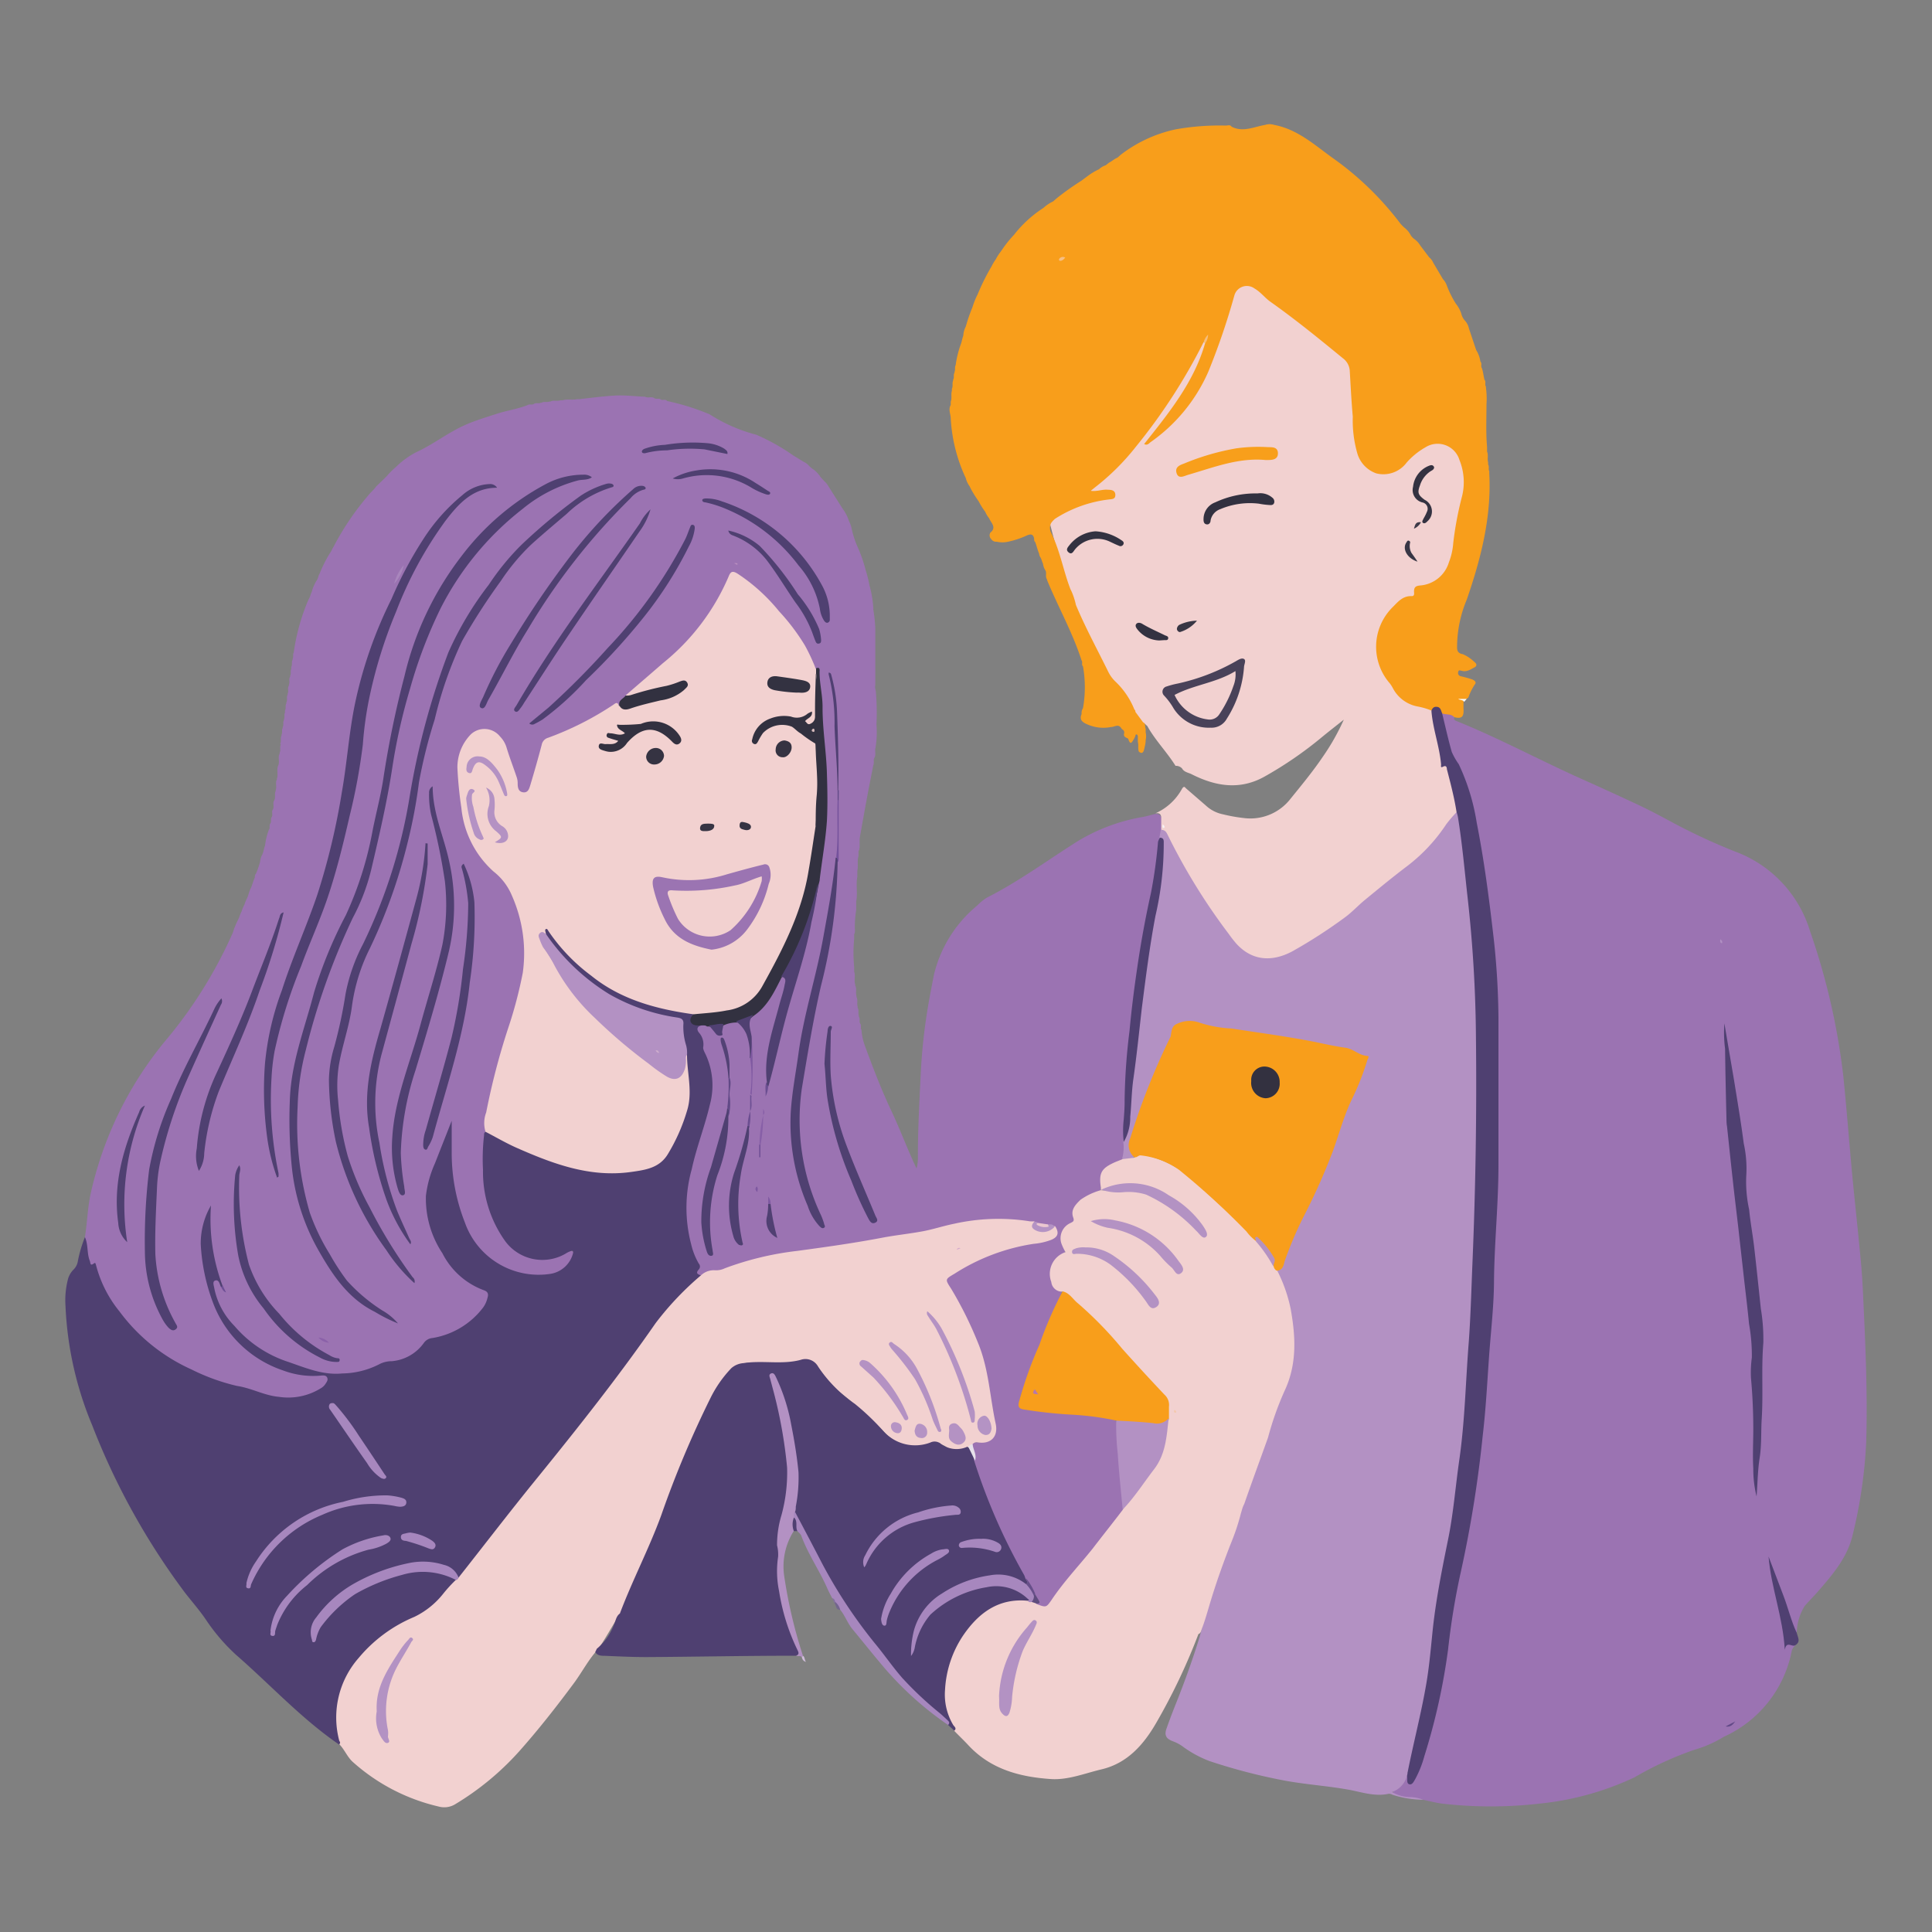 <svg id="Layer_1" data-name="Layer 1" xmlns="http://www.w3.org/2000/svg" viewBox="0 0 200 200"><rect x="0" y="0" width="200" height="200" fill="#808080" stroke="none"/><defs><style>.cls-1{fill:#9b73b2;}.cls-2{fill:#f2d1d0;}.cls-3{fill:#f89e1b;}.cls-4{fill:#b391c3;}.cls-5{fill:#4f4071;}.cls-6{fill:#a787be;}.cls-7{fill:#73658e;}.cls-8{fill:#fefcfa;}.cls-9{fill:#d0bcda;}.cls-10{fill:#82729b;}.cls-11{fill:#323140;}.cls-12{fill:#504072;}.cls-13{fill:#534275;}.cls-14{fill:#b493c4;}.cls-15{fill:#8059a2;}.cls-16{fill:#75529c;}.cls-17{fill:#614986;}.cls-18{fill:#e7e1eb;}.cls-19{fill:#875fa7;}.cls-20{fill:#a986bd;}.cls-21{fill:#5f4c7d;}.cls-22{fill:#674f89;}.cls-23{fill:#eac7d0;}.cls-24{fill:#6c4e91;}.cls-25{fill:#6b4e91;}.cls-26{fill:#8b61a9;}.cls-27{fill:#6c4f93;}.cls-28{fill:#705096;}.cls-29{fill:#6e4f95;}.cls-30{fill:#7e58a0;}.cls-31{fill:#805aa2;}.cls-32{fill:#624a87;}.cls-33{fill:#bb8fc0;}.cls-34{fill:#494259;}.cls-35{fill:#f89f1b;}.cls-36{fill:#333241;}.cls-37{fill:#343241;}.cls-38{fill:#383644;}.cls-39{fill:#383645;}.cls-40{fill:#3d3a48;}.cls-41{fill:#f6bd7d;}.cls-42{fill:#f8f3f6;}.cls-43{fill:#f6be84;}.cls-44{fill:#624987;}.cls-45{fill:#b090c2;}.cls-46{fill:#a686bd;}.cls-47{fill:#b392c3;}.cls-48{fill:#b492c3;}.cls-49{fill:#b593c4;}.cls-50{fill:#b694c4;}.cls-51{fill:#d3a7cd;}.cls-52{fill:#b592c1;}.cls-53{fill:#f4c8aa;}.cls-54{fill:#9b74b2;}.cls-55{fill:#333140;}.cls-56{fill:#b492c4;}.cls-57{fill:#353342;}.cls-58{fill:#373544;}.cls-59{fill:#363443;}.cls-60{fill:#b679aa;}.cls-61{fill:#ceadcd;}.cls-62{fill:#d6babb;}</style></defs><path class="cls-1" d="M8.79,128.07c.24-1.5.27-3,.6-4.52a37.55,37.55,0,0,1,7.89-16,46.78,46.78,0,0,0,6.78-10.9c.07-.16.11-.33.17-.5h0A13,13,0,0,1,24.75,95h0a3.91,3.91,0,0,1,.27-.67h0a3.27,3.27,0,0,1,.28-.67h0a3.91,3.91,0,0,1,.27-.67h0c.17-.34.21-.74.41-1.07h0c.15-.35.23-.73.4-1.08,0-.14,0-.29.12-.4a10,10,0,0,0,.42-1.2,2,2,0,0,1,.25-.81c.12-.29.15-.61.27-.91a6.84,6.84,0,0,1,.39-1.62c.17-.19,0-.46.15-.64h0c.15-.2,0-.47.14-.67h0c.16-.24-.05-.56.13-.8h0c.17-.3-.06-.65.14-.94h0c.17-.3,0-.65.14-.95a.09.09,0,0,0,0-.1c.16-.35-.06-.75.13-1.1a.08.08,0,0,0,0-.09c.17-.44-.06-.92.14-1.36h0c.18-.39-.06-.83.14-1.21a.09.09,0,0,0,0-.1c.15-.26,0-.57.12-.83A.11.11,0,0,0,29,77c.15-.26,0-.57.13-.82a.11.11,0,0,0,0-.11c.14-.21,0-.48.13-.69a.12.12,0,0,0,0-.1c.14-.22,0-.49.12-.7a.09.09,0,0,0,0-.1c.14-.22,0-.48.12-.7v-.23c.14-.21,0-.49.13-.7a.09.09,0,0,0,0-.1c.16-.26,0-.58.14-.83a.09.09,0,0,0,0-.1c.15-.26-.05-.57.13-.83a.09.09,0,0,0,0-.1c.15-.26-.05-.58.13-.83a.09.09,0,0,0,0-.1c.14-.22,0-.48.12-.7l0-.23c.14-.21,0-.49.13-.7a.09.09,0,0,0,0-.1c.14-.21,0-.49.13-.7a21.45,21.45,0,0,1,1.28-4.87,7.6,7.6,0,0,1,.31-.71c.13-.21.15-.46.27-.67a4.26,4.26,0,0,1,.53-1.22c.14-.19.14-.44.27-.64a14,14,0,0,1,1.06-2.12c.16-.2.24-.45.38-.66a28.09,28.09,0,0,1,3.6-5.34c.25-.33.58-.58.81-.92L40,49.33a9.11,9.11,0,0,1,1-1,8.51,8.51,0,0,1,2.47-1.7c1.62-.81,3.06-1.93,4.72-2.65,1-.45,2.12-.78,3.19-1.13s2.17-.5,3.21-.9c.2-.16.47,0,.68-.13h0c.21-.17.48,0,.69-.13a.11.11,0,0,0,.1,0c.26-.16.57,0,.82-.13a.13.13,0,0,0,.12,0c.3-.16.65,0,1-.12h.24c.49-.16,1,0,1.5-.12H60c1.22-.14,2.43-.3,3.65-.37,1.06-.06,2.09.08,3.13.12h0c.3.17.65-.05.94.14h0c.2.14.48,0,.67.13h0c.19.17.49-.08.66.17a24.46,24.46,0,0,1,4.19,1.29,1.38,1.38,0,0,1,.3.14A16.55,16.55,0,0,0,78.28,45a21.22,21.22,0,0,1,3.81,2.13l1.11.68a1.48,1.48,0,0,1,.56.43l.26.23a3,3,0,0,1,.94.94l.36.39a2.09,2.09,0,0,1,.44.54l1.42,2.25a4.58,4.58,0,0,1,.7,1.33h0a3.7,3.7,0,0,1,.26.7,9.65,9.65,0,0,0,.64,2,14.7,14.7,0,0,1,.83,2.39h0a12.47,12.47,0,0,1,.4,1.6h0a11.11,11.11,0,0,1,.4,2.43.07.07,0,0,0,0,.09,17.13,17.13,0,0,1,.2,1.88c0,2,0,3.92,0,5.88a1.21,1.21,0,0,0,.06.65.09.09,0,0,0,0,.1,25.13,25.13,0,0,1,.06,3.36,9.8,9.8,0,0,1-.07,2.23.09.09,0,0,0,0,.1c-.16.35.06.75-.13,1.09h0c-.16.25,0,.56-.13.8-.22,1.14-.45,2.28-.66,3.42-.26,1.38-.5,2.77-.75,4.15,0,.22,0,.44,0,.66s0,.47-.12.68l0,.51c-.16.48,0,1-.12,1.49v.63c-.17.85.06,1.71-.12,2.56v.89A11.48,11.48,0,0,0,88.49,96c0,.24.06.49-.07.72v.5a15.08,15.08,0,0,0,0,2.85l0,.5c.17.44-.05.92.12,1.36a.09.09,0,0,0,0,.1c.18.35,0,.74.13,1.09a.14.14,0,0,0,0,.11c.17.3,0,.65.12,1a.14.14,0,0,0,0,.11c.16.26,0,.57.13.82a.11.11,0,0,0,0,.11c.15.21,0,.47.12.68h0c.17.2,0,.47.14.67a5.86,5.86,0,0,0,.34,1.6c.79,2.16,1.61,4.3,2.57,6.39h0c1,2.06,1.79,4.25,2.79,6.35a4.66,4.66,0,0,0,.14-1.38c0-2.79.16-5.57.29-8.35a59.58,59.58,0,0,1,.86-7.63c.16-.91.34-1.82.52-2.73a13.27,13.27,0,0,1,4.46-7.12,5.44,5.44,0,0,1,1-.82c3.32-1.68,6.3-3.89,9.43-5.86a19.21,19.21,0,0,1,6.73-2.5c.39-.07.77-.19,1.16-.28s.69,0,.79.48a5.9,5.9,0,0,1,0,1.19,3,3,0,0,1-.15.94c-.33,1.38-.27,2.81-.56,4.2-.83,4-1.6,8-2.11,12-.32,2.55-.54,5.1-.77,7.65-.18,2.12-.06,4.24-.24,6.36a2.94,2.94,0,0,0-.07,1.18,3.17,3.17,0,0,1-.1,1.7,1.75,1.75,0,0,1-.84.49c-1.31.54-1.6,1-1.46,2.39a.74.74,0,0,1,0,.26.31.31,0,0,1-.09.18,1.52,1.52,0,0,1-.76.38,3.55,3.55,0,0,0-1.58,1.06,1.32,1.32,0,0,0-.36,1.34c.11.34,0,.51-.3.7a1.61,1.61,0,0,0-.72,2.42c.15.37.15.56-.25.78a2.1,2.1,0,0,0-.08,3.67s.06.06.09.1a12.08,12.08,0,0,1-1,2.38c-1.11,2.63-2.19,5.28-3.14,8a6,6,0,0,0-.22.83c-.14.63-.08.72.55.86a33.62,33.62,0,0,0,4.36.49,40.77,40.77,0,0,1,4.41.51c.28.06.59.07.71.41.13,2,.31,3.92.45,5.88a27.9,27.9,0,0,1,.24,3,1.58,1.58,0,0,1-.4.82q-2.27,3-4.68,5.78a37.31,37.31,0,0,0-2.43,3.16c-.45.67-1,.7-1.6.18,0-.13.47,0,.13-.29a2.1,2.1,0,0,1-.38-.61,11.67,11.67,0,0,0-.9-1.67,60.43,60.43,0,0,1-5.19-11.75,2.26,2.26,0,0,1-.1-.45c.08-.61-.34-1.16-.22-1.78.14-.21.35-.22.59-.21,1.22.06,1.81-.6,1.63-1.83-.12-.78-.32-1.56-.41-2.35-.08-.63-.15-1.27-.27-1.9a26.34,26.34,0,0,0-4.16-10c-.44-.64-.4-.78.25-1.19a22.67,22.67,0,0,1,9.38-3.48,3.06,3.06,0,0,0,1.08-.31c.44-.23.65-.54.36-1a.61.61,0,0,0-.63-.28,2.79,2.79,0,0,1-1-.17,1.27,1.27,0,0,0-.51-.08c-.93,0-1.85-.22-2.78-.26a21.73,21.73,0,0,0-6.38.73c-2.22.56-4.49.82-6.72,1.26-3.13.61-6.3,1-9.45,1.45A29,29,0,0,0,75,131.52c-.74.3-1.6.13-2.3.6-.71-.1-.74-.11-.55-.75a1,1,0,0,0-.1-.69,12.72,12.72,0,0,1-1.17-4.74,22.25,22.25,0,0,1,.64-5.32c.55-2.14,1.31-4.22,1.81-6.38a7.44,7.44,0,0,0-.39-4.92,2.41,2.41,0,0,1-.27-1.15,1.91,1.91,0,0,0-.3-1c-.5-.87-.32-1.17.7-1.21a1.33,1.33,0,0,1,.3.06,3.68,3.68,0,0,1,.86.81c.19.18.35.21.4-.12a1.79,1.79,0,0,1,.25-.81,1.64,1.64,0,0,1,1.31-.28,3,3,0,0,1,1.44,2,11.38,11.38,0,0,1,.18,2.1,19.9,19.9,0,0,1,0,3.62,14.89,14.89,0,0,0-.06,1.64,6.28,6.28,0,0,0-.2,1.55A51.91,51.91,0,0,1,76,122.13a11.05,11.05,0,0,0,.1,5.65,1.31,1.31,0,0,0,.57.82,17.71,17.71,0,0,1-.37-4,16.57,16.57,0,0,1,.5-4.27,24.47,24.47,0,0,0,.69-3.51c.15-.56.09-1.14.19-1.7s0-1.1.11-1.64a33,33,0,0,0-.07-6,4.19,4.19,0,0,0-.11-.51,1.86,1.86,0,0,1,.2-1.86,10.21,10.21,0,0,0,1.84-2c.27-.53.62-1,.9-1.54.11-.2.17-.47.47-.51.65.26.47.79.35,1.24-.28,1-.52,2.1-.85,3.14a15,15,0,0,0-.91,6,3,3,0,0,1-.06.52,11.38,11.38,0,0,0-.22,1.3c.14,0,0,0,0-.06a6.82,6.82,0,0,0,.08-.79c.78-2.86,1.27-5.8,2.19-8.62A92.62,92.62,0,0,0,84.31,93a10.37,10.37,0,0,0,.23-1.58,54,54,0,0,0,.89-10.23c-.08-2.06-.24-4.11-.46-6.15-.14-1.35,0-2.71-.21-4a4.74,4.74,0,0,0-.3-1.67,20.56,20.56,0,0,1-1.13-2.25,26.4,26.4,0,0,0-3.27-4.25,16.79,16.79,0,0,0-3.49-3.13c-.73-.47-.74-.46-1.08.3a21.16,21.16,0,0,1-4.31,6.4,79.5,79.5,0,0,1-6,5.36,1,1,0,0,0-.32.33,5,5,0,0,0-.85,1,1,1,0,0,0-.79.25,33.47,33.47,0,0,1-6.1,3.06,1.41,1.41,0,0,0-1,1.1c-.26,1.17-.6,2.31-1,3.45a3.36,3.36,0,0,1-.28.68c-.17.29-.38.58-.77.53a.84.84,0,0,1-.7-.79,24.59,24.59,0,0,0-1.28-4.18,2.27,2.27,0,0,0-1.87-1.52,1.8,1.8,0,0,0-1.79.93,4.74,4.74,0,0,0-1,3.36c.13,1.35.24,2.7.45,4a11.55,11.55,0,0,0,2.36,5.35,7.22,7.22,0,0,0,1.75,1.51,1.51,1.51,0,0,1,.73,1.06,2.44,2.44,0,0,0,.23.69,14.6,14.6,0,0,1,.62,10.94c-.92,3.07-1.91,6.13-2.65,9.26a16.26,16.26,0,0,0-.67,4.38c-.38,3.34-.39,6.64,1.18,9.74a10.87,10.87,0,0,0,1.07,1.68,4.69,4.69,0,0,0,5.81,1.18c.3-.17.67-.5,1-.22s0,.69-.19,1a2.68,2.68,0,0,1-2.51,1.56,15.39,15.39,0,0,1-1.92,0c-4-.49-6-3.18-7.2-6.67a22.37,22.37,0,0,1-.88-8.73,23,23,0,0,1-1.17,3.24,11.38,11.38,0,0,0-1.2,4.73,9.67,9.67,0,0,0,1.34,4.46,14.28,14.28,0,0,0,1.75,2.58A7.3,7.3,0,0,0,50,133.38c.82.36.93.61.54,1.43a8.12,8.12,0,0,1-5.58,3.9,1.54,1.54,0,0,0-1,.58A4.61,4.61,0,0,1,40.87,141a9.56,9.56,0,0,0-2.08.62,9.66,9.66,0,0,1-6.38.42,19.4,19.4,0,0,1-6.07-2.62,12.37,12.37,0,0,1-4-4.86,5.28,5.28,0,0,1-.35-1.42c0-.29,0-.61.31-.71s.45.2.56.44.09.16.13.24c.06.26.26.46.31.64-.1-.22-.25-.51-.39-.8a15.87,15.87,0,0,1-1.24-5.67c0-.59,0-1.18,0-1.78a8.43,8.43,0,0,0-.61,3.35,16.62,16.62,0,0,0,2,7.65A10.87,10.87,0,0,0,27.71,141a9.44,9.44,0,0,0,5.15,1.27h.07c.4,0,.92-.12,1.07.43s-.24.88-.63,1.14a5.48,5.48,0,0,1-4.3,1,32.86,32.86,0,0,1-7-2c-.78-.37-1.66-.48-2.43-.87a19.21,19.21,0,0,1-9.6-10,4.21,4.21,0,0,1-.2-.63c0-.09,0-.27-.13-.26-.63.08-.56-.45-.66-.79A7.84,7.84,0,0,1,8.79,128.07Z"/><path class="cls-2" d="M120.21,85.91c0-.42,0-.83,0-1.24s-.23-.55-.61-.47a5.84,5.84,0,0,0,2.77-2.56c.23-.35.31-.1.44,0l2,1.73a3.67,3.67,0,0,0,1.8.93,16.77,16.77,0,0,0,2.21.39,5.25,5.25,0,0,0,4.66-1.86c1.18-1.46,2.38-2.9,3.43-4.45a23.41,23.41,0,0,0,2.2-3.88c-.74.59-1.49,1.17-2.22,1.77a39.6,39.6,0,0,1-6,4.13c-2.55,1.42-5.06,1-7.53-.25-.33-.17-.78-.21-1-.61a.87.87,0,0,0-.67-.26c-.89-1.43-2.1-2.64-2.92-4.12-.17-.13-.28-.31-.5-.36a4.62,4.62,0,0,1-.75-1,.34.34,0,0,0-.25-.36,1.55,1.55,0,0,1-.37-.63A3.79,3.79,0,0,0,116,71.4,10.36,10.36,0,0,1,113.72,68c-.75-1.57-1.6-3.1-2.29-4.71a2.18,2.18,0,0,1-.22-.62,4.57,4.57,0,0,0-.46-1.65,65.58,65.58,0,0,1-2.06-6.84c.07-.52.49-.72.87-.93a14.57,14.57,0,0,1,4.93-1.73c.11,0,.22,0,.33,0s.32-.08.33-.27-.16-.31-.34-.34a2.9,2.9,0,0,0-.93,0,3.08,3.08,0,0,1-.53.08c-.17,0-.38,0-.45-.2s.1-.28.21-.38c.39-.36.83-.66,1.21-1a50.58,50.58,0,0,0,9.45-12.82,2.8,2.8,0,0,1,.83-1.18.25.25,0,0,1,.22.18,1.16,1.16,0,0,1-.12.71,23.54,23.54,0,0,1-3.91,7c-.6.82-1.2,1.62-1.82,2.42a18.25,18.25,0,0,0,6.72-9.24c.63-2,1.36-4,2-6a1.52,1.52,0,0,1,2.28-.73c.94.6,1.68,1.43,2.6,2.07,2.35,1.62,4.52,3.49,6.73,5.29a2,2,0,0,1,.65,1.34c.15,1.1.19,2.2.24,3.31s.17,2.25.17,3.38a4.92,4.92,0,0,0,.32,1.69,2.87,2.87,0,0,0,2.2,2.08,3,3,0,0,0,2.7-1.14,7.62,7.62,0,0,1,1.92-1.52,2.54,2.54,0,0,1,3.78,1.43,6.66,6.66,0,0,1,.15,4.38,31.88,31.88,0,0,0-.83,4.63,7.34,7.34,0,0,1-.5,1.85,3.64,3.64,0,0,1-2.73,2.29c-.42.09-.78.17-.8.71a.4.4,0,0,1-.38.39,4,4,0,0,0-2.85,2.57,5.73,5.73,0,0,0,.69,6.23,5.4,5.4,0,0,0,3.74,2.55.86.86,0,0,1,.61.38c.22,1.6.74,3.14.91,4.75,0,.35.07.71.45.9a.65.65,0,0,1,.29.43A37,37,0,0,1,150.9,84a1.19,1.19,0,0,1-.25.47,27.43,27.43,0,0,1-5.56,5.93c-1.87,1.33-3.58,2.88-5.34,4.36a22.13,22.13,0,0,1-5.4,3.6,2,2,0,0,0-.4.23c-1.34,1.1-2.84.93-4.36.53a3.75,3.75,0,0,1-1.83-1.48,59,59,0,0,1-5.4-8.06c-.49-.86-1-1.73-1.39-2.64A2.37,2.37,0,0,0,120.21,85.91Z"/><path class="cls-3" d="M117.54,73.7l.79,1.07c.3.14.16.45.27.67l0,.38a1.76,1.76,0,0,1,0,.79c0,.34-.09.68-.17,1s-.25.45-.54.19c-.12-.32,0-.66-.1-1l0-.62c-.05-.08-.07-.21-.22-.13a2,2,0,0,1-.2.48c-.16.22-.33.7-.56,0,0-.16-.54-.15-.45-.56s-.16-.39-.28-.57c-.29-.51-.7-.14-1.06-.14a4.12,4.12,0,0,1-2.63-.35c-.47-.23-.63-.51-.42-1a.91.91,0,0,1,.14-.6,12.35,12.35,0,0,0,0-4.33h0c-.19-.17,0-.44-.15-.62-.91-2.84-2.37-5.43-3.51-8.17a1.69,1.69,0,0,1-.08-.24c-.18-.28,0-.62-.14-.89a1.65,1.65,0,0,1-.26-.71c-.11-.21-.14-.45-.27-.66s-.1-.27-.14-.4c-.16-.38-.25-.78-.39-1.17-.15-.11-.1-.28-.13-.43-.12-.46-.42-.4-.76-.25a9.11,9.11,0,0,1-1.93.64,2.67,2.67,0,0,1-1.16,0,.62.62,0,0,1-.58-.27.55.55,0,0,1-.09-.67h0c.68-.55.07-1-.12-1.48h0a2.93,2.93,0,0,1-.41-.68h0a7.07,7.07,0,0,1-.67-1.07h0a12.28,12.28,0,0,1-.83-1.33l-.12-.25a2.34,2.34,0,0,1-.39-.83v0a16.72,16.72,0,0,1-1.56-6.17c0-.47-.28-.93,0-1.41v-.35c.15-.36,0-.75.12-1.11v-.22c.14-.27,0-.58.13-.84,0,0,0-.06,0-.1.14-.21,0-.48.13-.7a.06.06,0,0,0,0-.09c.13-.22,0-.5.13-.71a10.35,10.35,0,0,1,.52-2.13c.12-.3.15-.62.27-.92a2.25,2.25,0,0,1,.26-.95,17,17,0,0,1,.69-2h0a8.16,8.16,0,0,1,.54-1.34h0a22.85,22.85,0,0,1,1.46-2.93h0a4.23,4.23,0,0,1,.41-.68h0a5.31,5.31,0,0,1,.52-.81l.27-.39a11.69,11.69,0,0,1,1.09-1.33h0a12.37,12.37,0,0,1,3.06-2.8h0a3.87,3.87,0,0,1,1-.67l.34-.3a27.21,27.21,0,0,1,2.57-1.83l.75-.56a6.62,6.62,0,0,1,1.09-.64h0a1.79,1.79,0,0,1,.69-.41l.36-.28c.3-.14.54-.39.86-.51l.34-.3a14.18,14.18,0,0,1,5.69-2.63A25.87,25.87,0,0,1,126.9,13c.2,0,.44-.12.6.12,1.19.6,2.32,0,3.47-.19a1.48,1.48,0,0,1,.93,0c2.51.47,4.3,2.19,6.28,3.58a31.77,31.77,0,0,1,6.8,6.65,4.16,4.16,0,0,0,.42.42,2.27,2.27,0,0,1,.59.68,1.38,1.38,0,0,0,.47.52,2.36,2.36,0,0,1,.59.67l.9,1.19a1.45,1.45,0,0,1,.42.56l1,1.69a1.91,1.91,0,0,1,.42.71,10.31,10.31,0,0,0,.91,1.82,3.52,3.52,0,0,1,.56,1,1.66,1.66,0,0,0,.37.75,1.71,1.71,0,0,1,.43.82l.75,2.24a3.05,3.05,0,0,1,.44,1.2h0c.2.19,0,.47.15.67h0c.14.39.17.81.27,1.21h0c.2.2,0,.49.15.7,0,0,0,.06,0,.09a8.64,8.64,0,0,1,.06,1.76c0,1.47-.07,2.94.06,4.4l0,.49c.16.36,0,.75.11,1.1l0,.23c.14.22,0,.48.12.7l0,.23c.24,4.53-.87,8.82-2.33,13.06a12.74,12.74,0,0,0-1,4.65c0,.44-.09.88.59,1a4,4,0,0,1,1.2.81c.27.19.27.43,0,.56s-.79.52-1.3.35c-.14,0-.32-.15-.37.1a.34.34,0,0,0,.25.46c.37.09.73.18,1.09.3s.58.31.37.56a6.08,6.08,0,0,0-.65,1.3c0,.09-.16.14-.25.21a.59.59,0,0,1-.53.07c-.09-.06,0,.12,0,0s.08,0,.12,0a.25.25,0,0,1,.14.2c0,.24,0,.49,0,.73.06.86-.19,1.07-1,.86a2.91,2.91,0,0,1-1.23-.31c-.27-.39-.55-.78-1.1-.37a7.4,7.4,0,0,0-1.39-.41,3.64,3.64,0,0,1-2.59-1.9,3.27,3.27,0,0,0-.32-.5,5.77,5.77,0,0,1,.28-7.87c.57-.57,1.06-1.2,2-1.16.29,0,.24-.28.23-.46,0-.44.14-.59.61-.64a3.38,3.38,0,0,0,3-2.4,6.84,6.84,0,0,0,.45-2,34.84,34.84,0,0,1,.92-4.87,6.12,6.12,0,0,0-.28-3.73,2.36,2.36,0,0,0-3.51-1.31,7.61,7.61,0,0,0-1.95,1.58A3,3,0,0,1,142.46,49a3.12,3.12,0,0,1-1.93-2,12.32,12.32,0,0,1-.49-3.87c-.14-1.56-.22-3.13-.31-4.7a1.75,1.75,0,0,0-.71-1.34c-2.44-2-4.89-4-7.49-5.84-.59-.41-1-1-1.67-1.39a1.34,1.34,0,0,0-2.08.73,72.06,72.06,0,0,1-2.7,7.9,17.44,17.44,0,0,1-6,7.3c-.16.13-.31.34-.64.18,2.55-3.21,5.14-6.38,6.3-10.4a2.14,2.14,0,0,1,.15-.55.7.7,0,0,1-.3.41,59.06,59.06,0,0,1-7,10.81,24.37,24.37,0,0,1-4.26,4.23l-.42.34c.69.09,1.23-.18,1.8-.11.38,0,.75.08.75.54s-.36.42-.71.47a13.11,13.11,0,0,0-5.54,2,2.41,2.41,0,0,0-.4.44,1.11,1.11,0,0,0,0,1c.93,1.86,1.26,3.92,2,5.84l.12.24a7.38,7.38,0,0,1,.45,1.4c1,2.39,2.24,4.65,3.39,7a3.7,3.7,0,0,0,.67.9,8.2,8.2,0,0,1,2,2.94C117.51,73.49,117.53,73.59,117.54,73.7Z"/><path class="cls-1" d="M149.32,73.85c.39.17.89,0,1.22.4-.09.31.15.36.36.44,4.35,1.77,8.49,4,12.77,5.92,2,.89,3.91,1.77,5.86,2.68,1.08.51,2.14,1.06,3.19,1.63a63.56,63.56,0,0,0,6.84,3.21,12.71,12.71,0,0,1,7.82,8.28,70,70,0,0,1,3.44,15c.35,3.43.61,6.87.93,10.31.28,2.9.6,5.8.87,8.71.14,1.45.22,2.91.28,4.37.23,4.82.43,9.64.29,14.47a49.87,49.87,0,0,1-1.39,9.57c-.53,2.35-2.06,4.13-3.59,5.89-.45.52-.94,1-1.39,1.52A5.46,5.46,0,0,0,186,169c-.3-.06-.35-.33-.43-.54-.86-2.31-1.54-4.68-2.32-6.43.38,2.43,1.45,5.28,1.61,8.32-.09.08,0,.07,0,.05.27-.73.63-.22,1-.07a1.09,1.09,0,0,0-.41.73,12.33,12.33,0,0,1-7,8.73,12.37,12.37,0,0,1-3.09,1.36,34.82,34.82,0,0,0-6.14,2.83,30,30,0,0,1-9.86,2.73,44,44,0,0,1-10.07,0c-.64-.08-1.26-.25-1.88-.38s-1.55-.14-2.31-.34a1.77,1.77,0,0,1-.31-.08c-.2-.11-.53-.06-.57-.35s.22-.36.4-.48a2,2,0,0,0,.91-1.24c0-.14,0-.47.36-.25.15.23.06.53.24.79.33-.07.41-.36.53-.6a30.68,30.68,0,0,0,1.56-4.87,75.11,75.11,0,0,0,2-11q.45-3.33,1.23-6.6c.85-3.54,1.21-7.16,1.72-10.76.44-3.11.56-6.26.81-9.39.32-4,.45-8,.7-12.06.5-8.32.32-16.64.31-25a89.13,89.13,0,0,0-1.22-12.82,81.91,81.91,0,0,0-1.54-8.36,13.89,13.89,0,0,0-1.83-4.54,2,2,0,0,1-.28-.67c-.24-1-.53-2-.77-3C149.24,74.4,149.11,74.12,149.32,73.85Z"/><path class="cls-4" d="M145.71,183.51a2.43,2.43,0,0,1-1.6,2,3.66,3.66,0,0,0,1.76.52,4.07,4.07,0,0,1,1.46.28,10.45,10.45,0,0,1-3.19-.52.7.7,0,0,0-.38-.1c-1.49.33-2.89-.21-4.31-.45-2.18-.38-4.38-.52-6.55-.93a59.33,59.33,0,0,1-7.68-2,11.53,11.53,0,0,1-2.74-1.48,4.07,4.07,0,0,0-1-.55c-.77-.27-1-.65-.69-1.43.33-.94.69-1.87,1.06-2.79.86-2.18,1.65-4.38,2.34-6.62.62-2.43,1.34-4.83,2.18-7.19.33-.93.71-1.85,1-2.8s.56-1.88.92-2.79a3.76,3.76,0,0,0,.37-.93c.73-2.05,1.53-4.09,2.19-6.17a5.64,5.64,0,0,0,.23-.83,54.77,54.77,0,0,1,2.22-6.3,7.24,7.24,0,0,0,.4-2.4,17.27,17.27,0,0,0-.57-5.45,12.83,12.83,0,0,0-.8-2.17c-.14-.27-.34-.53-.24-.87a3.37,3.37,0,0,0,1.09-1.92,25,25,0,0,1,1.68-3.91,70.57,70.57,0,0,0,4.1-9.65,17.81,17.81,0,0,1,1.58-3.77,9.4,9.4,0,0,0,.77-2.46c.11-.32-.16-.34-.35-.44-1.78-1-3.78-1.06-5.7-1.45-2.76-.56-5.55-.93-8.33-1.32a13.08,13.08,0,0,1-3-.57,2.87,2.87,0,0,0-1.83.07.75.75,0,0,0-.62.55,13.49,13.49,0,0,1-1.18,2.73c-1.11,2.73-2.2,5.46-3.11,8.27a2,2,0,0,0,.14,1.9.22.22,0,0,1,0,.3c-.38.16-.76.35-1.17.08a4.32,4.32,0,0,0,.12-1.75c.8-3.69.89-7.46,1.35-11.19.6-4.82,1.22-9.62,2.12-14.39a21.65,21.65,0,0,0,.47-4.82,2.16,2.16,0,0,0-.2-1.09c.05-.27.1-.54.14-.81.38,0,.54.16.69.47a63,63,0,0,0,6.35,10.31,12.41,12.41,0,0,0,.78,1c1.62,1.79,3.7,1.94,5.84.78A52,52,0,0,0,139.18,95c.78-.56,1.41-1.27,2.15-1.87,1.45-1.19,2.89-2.38,4.39-3.51a17.7,17.7,0,0,0,4-4.3,14.11,14.11,0,0,1,1.07-1.25c.35.15.34.5.39.79.32,2.06.54,4.13.75,6.2.27,2.62.54,5.24.75,7.86.07.82.16,1.64.18,2.45.19,6.07.16,12.14.13,18.21,0,2.78-.18,5.57-.37,8.35,0,.4,0,.8,0,1.2,0,3.3-.14,6.59-.37,9.88-.18,2.51-.28,5-.44,7.55-.13,2.1-.52,4.18-.7,6.27-.39,4.41-1.48,8.69-2.17,13-.34,2.15-.51,4.31-.77,6.47a84.72,84.72,0,0,1-1.76,9.06c-.11.48-.24.94-.32,1.43A.89.89,0,0,1,145.71,183.51Z"/><path class="cls-5" d="M8.79,128.07c.36.77.19,1.65.5,2.44.1.22,0,.61.46.26.14-.11.17.14.2.23a12.57,12.57,0,0,0,2.42,4.76,18.9,18.9,0,0,0,7.44,6,21.36,21.36,0,0,0,4.72,1.71c1.5.22,2.84,1,4.34,1.13a6.39,6.39,0,0,0,4.33-.88,1.44,1.44,0,0,0,.48-.44c.13-.21.31-.41.19-.67s-.41-.23-.64-.21a8.85,8.85,0,0,1-3.92-.53A11.73,11.73,0,0,1,22,134.72a20.15,20.15,0,0,1-1.22-5.93,7.82,7.82,0,0,1,1.06-4A19.7,19.7,0,0,0,23,133c.08.14.11.25-.12.24-.14-.28-.2-.78-.57-.69s-.16.55-.12.85a7.69,7.69,0,0,0,2.07,3.85A12.36,12.36,0,0,0,29.89,141c1.81.63,3.57,1.37,5.52,1.18a8.66,8.66,0,0,0,3.94-1,2.78,2.78,0,0,1,1.21-.27A4.54,4.54,0,0,0,43.89,139a1.23,1.23,0,0,1,.89-.49A8.25,8.25,0,0,0,50,135.37a2.71,2.71,0,0,0,.46-1c.11-.36.11-.65-.41-.82a7.85,7.85,0,0,1-4.25-3.81,10.23,10.23,0,0,1-1.71-5.95,11.49,11.49,0,0,1,.94-3.37c.55-1.41,1.11-2.82,1.73-4.4,0,1.22,0,2.25,0,3.28a19.64,19.64,0,0,0,1.36,7.24,8.09,8.09,0,0,0,8.92,5.32,2.88,2.88,0,0,0,2.27-2.09c.08-.32-.09-.31-.27-.24a2.65,2.65,0,0,0-.53.27,4.78,4.78,0,0,1-6.2-1.3A12.33,12.33,0,0,1,50,121.1a21.4,21.4,0,0,1,.11-3.58c0-.13,0-.27.15-.35.44-.11.75.19,1.09.38a34.52,34.52,0,0,0,9.72,3.61,7.08,7.08,0,0,0,1.52.08c1.26,0,2.52-.11,3.77-.25a3.19,3.19,0,0,0,2.49-1.46,12.08,12.08,0,0,0,2.36-7,27,27,0,0,1-.25-3.24,5.73,5.73,0,0,0-.26-1.69,5.42,5.42,0,0,1-.13-1.39.58.58,0,0,0-.56-.67,20.45,20.45,0,0,1-6.51-2.15,14.86,14.86,0,0,1-3.23-2.2c-1.09-1-2.11-2.13-3.11-3.25a5,5,0,0,1-.75-1.17,1,1,0,0,1-.13-.44.28.28,0,0,1,.5-.21,3.36,3.36,0,0,1,.31.43,22.52,22.52,0,0,0,6.88,6,27.51,27.51,0,0,0,7.33,2.24,1,1,0,0,1,.5.15c-.14.84-.14.84.82.94.2,0,.46,0,.52.27-.16,0-.32,0-.47,0-.46.06-.61.35-.33.73a1.83,1.83,0,0,1,.45,1.57c0,.22.16.5.27.73a7.6,7.6,0,0,1,.43,5.16c-.53,2.26-1.39,4.43-1.88,6.69a14.88,14.88,0,0,0-.06,7.78,7.26,7.26,0,0,0,.79,2,.44.44,0,0,1,0,.6c-.39.43-.06.52.26.63a.94.94,0,0,1-.45.64,26.26,26.26,0,0,0-5.52,6.41c-1.11,1.72-2.43,3.27-3.69,4.87-1.59,2-3,4.13-4.67,6.13-1,1.19-2,2.29-3,3.5-1.61,2.11-3.15,4.28-4.87,6.31-.86,1-1.74,2-2.51,3.08-.13.18-.27.37-.53.37-1.2-1.67-3-1.6-4.68-1.38a16.86,16.86,0,0,0-6.81,2.66A13.36,13.36,0,0,0,33,167.37a2.4,2.4,0,0,0-.61,2.18c.07,0,.12,0,.14,0a10.75,10.75,0,0,1,5.82-5.51,12.21,12.21,0,0,1,6-1.46,8.39,8.39,0,0,1,2.56.65.54.54,0,0,1,.34.29,15.35,15.35,0,0,1-1.54,1.95,9.33,9.33,0,0,1-3.35,2.43,14.33,14.33,0,0,0-5.06,3.87A9.41,9.41,0,0,0,35.25,180c0,.21.23.47-.14.6-3.91-2.68-7.1-6.18-10.65-9.27a20,20,0,0,1-3.19-3.73c-.64-.93-1.38-1.78-2.08-2.67a72.73,72.73,0,0,1-9.64-17.37A35.94,35.94,0,0,1,6.78,135.2,8.67,8.67,0,0,1,7,132.57a2.24,2.24,0,0,1,.61-1.14,1.59,1.59,0,0,0,.46-.94A13.91,13.91,0,0,1,8.79,128.07Z"/><path class="cls-2" d="M47.47,163.31c2.74-3.47,5.44-7,8.23-10.42,4.21-5.19,8.36-10.43,12.17-15.92A31.09,31.09,0,0,1,72.59,132a1.93,1.93,0,0,1,1.45-.5,2.1,2.1,0,0,0,1-.21,31.77,31.77,0,0,1,7.51-1.8c2.95-.4,5.89-.81,8.82-1.37,1.32-.25,2.66-.39,4-.63,1.15-.2,2.26-.58,3.41-.81a21,21,0,0,1,7.83-.25,3.59,3.59,0,0,0,.47,0,1.1,1.1,0,0,0,1.64.76c.17-.08.27-.31.51-.25.43.67.31,1.11-.41,1.41a6.69,6.69,0,0,1-1.81.41,21,21,0,0,0-8.19,3.09c-1,.59-1,.57-.35,1.57a39.27,39.27,0,0,1,2.74,5.51c1.15,2.73,1.25,5.63,1.86,8.44.3,1.39-.54,2.17-1.89,1.94a.54.54,0,0,0-.43.12c-.15.12-.26.31-.45.38a2.14,2.14,0,0,1-2.44-.09,2,2,0,0,0-1.64-.19,4.48,4.48,0,0,1-4.53-1.13,44.33,44.33,0,0,0-4.84-4.35,10.37,10.37,0,0,1-2.07-2.41,1.68,1.68,0,0,0-1.81-.76,20.36,20.36,0,0,1-4.75.21,2.93,2.93,0,0,0-2.83,1.17,33.72,33.72,0,0,0-3.65,7c-1.55,3.7-3,7.44-4.38,11.21-.66,1.81-1.73,3.44-2.4,5.26a3.3,3.3,0,0,1-.55,1.26c-.24,0-.31.19-.42.36-.66,1.08-1.28,2.19-2,3.27a.68.68,0,0,1-.3.35c-.86,1-1.5,2.22-2.3,3.3-1.79,2.41-3.63,4.76-5.62,7a28.77,28.77,0,0,1-6.71,5.54,2.18,2.18,0,0,1-1.66.2,20.12,20.12,0,0,1-8.83-4.57c-.61-.52-.89-1.32-1.45-1.88.14-.11.08-.23,0-.36a9.34,9.34,0,0,1,2-8.56,15,15,0,0,1,5.77-4.26,8.54,8.54,0,0,0,3-2.41,15.35,15.35,0,0,1,1.34-1.46A.38.38,0,0,1,47.47,163.31Z"/><path class="cls-2" d="M128.45,156.69a22.23,22.23,0,0,1-.9,2.76c-.89,2.23-1.69,4.48-2.37,6.78-.24.81-.47,1.61-.77,2.4-.07.19-.1.44-.35.53a62.93,62.93,0,0,1-4.35,9.16c-1.31,2.27-3,4.22-5.71,4.85-1.69.4-3.4,1.1-5.16,1-3.23-.21-6.28-1-8.61-3.52-.46-.5-1-1-1.44-1.47a4.74,4.74,0,0,0-.54-1,6.8,6.8,0,0,1-.44-4.48,11,11,0,0,1,2.62-5.57c1.58-1.7,3.42-2.8,5.86-2.49a4,4,0,0,0,.5.11.64.64,0,0,1,.51.3c1,.37,1,.37,1.56-.43,1.27-1.9,2.84-3.55,4.26-5.32,1-1.31,2.07-2.64,3.1-4a4.46,4.46,0,0,1,.74-1.09,40.13,40.13,0,0,0,3-4.2,6.67,6.67,0,0,0,.68-2.74,9,9,0,0,0,.18-1.38,3.65,3.65,0,0,0-1.36-3.44c-1.75-1.72-3.37-3.57-5-5.43a38.6,38.6,0,0,0-4-3.85,1.87,1.87,0,0,1-.47-.46,1.11,1.11,0,0,1-1.16-1,2.37,2.37,0,0,1,1.47-3.09,5.91,5.91,0,0,1-.39-.8,1.72,1.72,0,0,1,.92-2.22c.26-.14.4-.19.27-.56-.29-.79.22-1.32.74-1.83a6.73,6.73,0,0,1,2.11-1c1.21.08,2.42.07,3.62.12a6.19,6.19,0,0,1,3.14,1.32,20.29,20.29,0,0,1,3.29,2.77.91.91,0,0,0,.62.4,1.84,1.84,0,0,0-.43-1,11.06,11.06,0,0,0-6-4,6.43,6.43,0,0,0-3.34.18,2.26,2.26,0,0,1-.89.19,2.43,2.43,0,0,0,0-.27c-.23-1.53.07-2,1.53-2.64l.73-.29,1.17-.14a1.22,1.22,0,0,1,1.18-.25,10.28,10.28,0,0,1,5,2.65c2.18,2,4.45,4,6.52,6.15A10.72,10.72,0,0,1,132,131a1.15,1.15,0,0,1,.2.5,15.6,15.6,0,0,1,1.41,4c.52,2.88.67,5.73-.64,8.5a31.78,31.78,0,0,0-1.7,4.8c-.82,2.3-1.67,4.59-2.47,6.9C128.63,156,128.55,156.37,128.45,156.69Z"/><path class="cls-5" d="M106.38,165.71c-3-.29-5.07,1.25-6.66,3.57a11.14,11.14,0,0,0-1.89,5.65,6.14,6.14,0,0,0,.84,3.63c.1.17.41.34.12.6l-.64-.59a2.57,2.57,0,0,0-.89-1c-.7-.55-1.33-1.18-2-1.74A23.87,23.87,0,0,1,92,172.23a75.3,75.3,0,0,1-5.84-8.13c-1.44-2.41-2.63-5-3.93-7.45a.72.72,0,0,1-.07-.25,13.46,13.46,0,0,1,.23-1.91,14.77,14.77,0,0,0-.25-4.55,30.33,30.33,0,0,0-1.37-5.87,7.26,7.26,0,0,0-.75-1.58,1,1,0,0,0,0,.77,51,51,0,0,1,1.62,8.66,12.67,12.67,0,0,1-.33,3.63c-.15.83-.31,1.65-.51,2.47a5.7,5.7,0,0,0-.12,2.5,1.42,1.42,0,0,1,0,.46c-.38,3.14.49,6.05,1.61,8.92l.38.92c.12.3,0,.51-.3.58-5.14,0-10.29.11-15.44.14-1.44,0-2.87-.07-4.31-.13-.36,0-.76,0-1-.39l.16-.34a6,6,0,0,0,1.76-2.46c.2-.4.22-.9.63-1.19,1.29-3.43,3-6.68,4.27-10.14a105.4,105.4,0,0,1,5.11-12.17,12.35,12.35,0,0,1,2.16-3.09,2.13,2.13,0,0,1,1.26-.52c2-.31,4,.18,5.92-.34a1.49,1.49,0,0,1,1.81.72,14.53,14.53,0,0,0,3.81,3.85,25,25,0,0,1,3,2.88,4.42,4.42,0,0,0,4.8,1.11,1,1,0,0,1,.88,0,.45.45,0,0,1,.12.06,2.69,2.69,0,0,0,2.84.37,2.36,2.36,0,0,1,.69,1.43,61.88,61.88,0,0,0,5.18,11.86c.06.12.09.25.14.37s.38.4,0,.61a.74.74,0,0,1-.5-.15,5.33,5.33,0,0,0-4.73-.3l-1.38.48c-2.83,1.07-4.78,2.88-5.1,6.07,0,.18-.07.34-.1.54a1.8,1.8,0,0,0,.18-.57c.59-2.82,2.53-4.35,5.08-5.27a8.42,8.42,0,0,1,3.8-.78,5.18,5.18,0,0,1,2.93,1.26C106.73,165.57,106.7,165.6,106.38,165.71Z"/><path class="cls-4" d="M82.43,171.4c.32-.13.25-.33.13-.58a21.5,21.5,0,0,1-1.91-6.11,10.14,10.14,0,0,1-.1-3.56,3.88,3.88,0,0,0-.11-1.18,10.64,10.64,0,0,1,.46-3.13,16.74,16.74,0,0,0,.58-4.92,48.57,48.57,0,0,0-1.37-7.75l-.39-1.47c-.06-.19-.16-.41.1-.52s.38.13.48.32a19.5,19.5,0,0,1,1.61,5c.32,1.62.59,3.25.75,4.9a15.75,15.75,0,0,1-.28,3.56c0,.18,0,.35-.07.53s.07.39,0,.58a11.38,11.38,0,0,0-.14,1.42,6.86,6.86,0,0,0-1,4.59,50.15,50.15,0,0,0,1.94,8.29c0,.14,0,.17-.14.15C82.83,171.37,82.6,171.48,82.43,171.4Z"/><path class="cls-6" d="M82.19,157.09c0-.2-.08-.41.12-.56.94,1.77,1.88,3.55,2.8,5.33a50.82,50.82,0,0,0,5.68,8.53c.89,1.1,1.7,2.27,2.63,3.33a35.79,35.79,0,0,0,3.81,3.58c.27.22.53.47.79.71s.32.32.13.56A34.09,34.09,0,0,1,91,172c-.92-1.09-1.81-2.22-2.73-3.32-.51-.61-.77-1.38-1.26-2-.28-.2-.36-.54-.57-.79a1,1,0,0,0-.28-.42c-.17-.34-.35-.66-.5-1-.81-1.87-2-3.55-2.71-5.49-.06-.17-.24-.3-.37-.45C82.05,158.13,82.39,157.54,82.19,157.09Z"/><path class="cls-5" d="M185.76,170.36c-.35.06-.84-.47-1,.43-.19-3.41-1.42-6.43-1.68-9.66.51,1.33,1,2.65,1.52,4s.81,2.65,1.4,3.91C186.11,169.51,186.47,170,185.76,170.36Z"/><path class="cls-5" d="M82.19,157.09c.44.39.11,1,.36,1.41l-.37,0A1.89,1.89,0,0,1,82.19,157.09Z"/><path class="cls-7" d="M86.44,165.81a1.54,1.54,0,0,1,.54.84c-.46,0-.4-.41-.57-.65A.12.12,0,0,1,86.44,165.81Z"/><path class="cls-8" d="M151.56,72.66c-.13-.25-.4-.15-.61-.31h.89Z"/><path class="cls-9" d="M83,171.56l.14-.15c.19.16.13.39.29.63C83.08,171.93,83.06,171.72,83,171.56Z"/><path class="cls-10" d="M86.44,165.81l0,.19a1.35,1.35,0,0,1-.28-.56A.38.38,0,0,1,86.44,165.81Z"/><path class="cls-2" d="M71.8,105c-3.84-.53-7.54-1.52-10.6-4a19.07,19.07,0,0,1-4.43-4.62c-.07-.11-.13-.29-.28-.19s.08.4,0,.6c-.53,0-.64.29-.43.74l.14.3A44.38,44.38,0,0,0,60.5,104a62.74,62.74,0,0,0,7.75,6.73,5.23,5.23,0,0,0,.89.58,1,1,0,0,0,1.57-.63,3.21,3.21,0,0,0,.14-.92c0-.21-.07-.5.27-.57,0,1.93.61,3.86,0,5.8a19,19,0,0,1-2,4.51c-.87,1.41-2.29,1.61-3.78,1.82-4.26.6-8.07-.83-11.84-2.49-1.11-.49-2.16-1.11-3.24-1.67a3.09,3.09,0,0,1,.07-2,72.36,72.36,0,0,1,2.27-8.71,44.83,44.83,0,0,0,1.52-5.76,14.67,14.67,0,0,0-1.14-8,6.11,6.11,0,0,0-1.89-2.47,10.16,10.16,0,0,1-3.33-6.59,41.06,41.06,0,0,1-.41-4.15A4.88,4.88,0,0,1,48.76,76a2.06,2.06,0,0,1,3,.24,2.77,2.77,0,0,1,.68,1.15c.3,1,.72,2.08,1.07,3.13a1.89,1.89,0,0,1,.08.58c0,.43.07.86.57.92s.62-.37.73-.72c.42-1.4.82-2.8,1.19-4.21a.93.93,0,0,1,.67-.72,31.9,31.9,0,0,0,6.72-3.4c.23-.16.46-.38.58.09a2,2,0,0,0,1.54,0,29.29,29.29,0,0,1,3.34-.88,3.44,3.44,0,0,0,1.61-.85c.14-.14.39-.25.27-.47s-.36-.12-.54-.06c-1.54.52-3.15.72-4.69,1.2-.27.08-.56.19-.83,0,1.28-1.11,2.57-2.21,3.85-3.33a23.18,23.18,0,0,0,6.83-9c.21-.53.42-.59.9-.3a18.84,18.84,0,0,1,4.31,3.9,21.53,21.53,0,0,1,2.68,3.54,19.37,19.37,0,0,1,1.12,2.4.89.89,0,0,1,.16.52c.09,1.49-.17,3-.14,4.44A.89.89,0,0,1,84,75a.49.49,0,0,1-.66,0c-.24-.22-.15-.43,0-.63a.38.38,0,0,0,.15-.25,2,2,0,0,1-1.77.27,3.09,3.09,0,0,0-3.57,1.74c-.06.16-.18.32-.07.51.24-.09.29-.33.4-.5A2.77,2.77,0,0,1,81.8,75a7.07,7.07,0,0,1,1.54,1,4.63,4.63,0,0,0,.75.54.83.83,0,0,1,.52.84c0,1.51.28,3,.12,4.5-.12,1.22-.09,2.43-.13,3.64-.19,1.67-.43,3.34-.78,5a26.67,26.67,0,0,1-2.91,8.15c-.69,1.18-1.23,2.44-1.92,3.63a4.9,4.9,0,0,1-3.28,2.38,30,30,0,0,1-3.41.44A.55.55,0,0,1,71.8,105Z"/><path class="cls-3" d="M110,133.68c.73.16,1.07.84,1.6,1.25a39,39,0,0,1,4.57,4.69q2.16,2.41,4.39,4.77a1.42,1.42,0,0,1,.45,1.23c0,.4,0,.8,0,1.19s-.36.5-.69.61a6,6,0,0,1-2.16,0c-.68,0-1.36-.15-2-.14a.63.63,0,0,1-.54-.21,29.54,29.54,0,0,0-4.77-.63,47.44,47.44,0,0,1-4.92-.54c-.38-.07-.56-.23-.47-.69a40.82,40.82,0,0,1,2.14-6A39.21,39.21,0,0,1,110,133.68Z"/><path class="cls-5" d="M41.2,137a16,16,0,0,1-2.38-1.19c-2.76-1.37-4.36-3.76-5.83-6.34a22,22,0,0,1-2.75-8.37A48.7,48.7,0,0,1,30,114c.1-3.94,1.55-7.53,2.51-11.26a44.77,44.77,0,0,1,3.29-8,36.52,36.52,0,0,0,2.77-8.75c.37-1.88.88-3.74,1.15-5.63A102.53,102.53,0,0,1,41.87,70,32.47,32.47,0,0,1,47.75,57.6a26.69,26.69,0,0,1,8.7-7.46,8.26,8.26,0,0,1,3.93-1,1.26,1.26,0,0,1,.89.27c-.46.32-1,.21-1.45.33a15,15,0,0,0-5.68,2.91A30.61,30.61,0,0,0,45.6,63a48.79,48.79,0,0,0-3.15,8.29,60.8,60.8,0,0,0-1.86,8.31c-.54,3.51-1.36,7-2.16,10.42a21.16,21.16,0,0,1-1.91,5,71.93,71.93,0,0,0-4.87,13.71,25.82,25.82,0,0,0-.84,5.87,32.8,32.8,0,0,0,1.26,10.93,22,22,0,0,0,2.06,4.29,24.5,24.5,0,0,0,1.77,2.73,17.65,17.65,0,0,0,3.68,3.11A6.05,6.05,0,0,1,41.2,137Z"/><path class="cls-5" d="M51.46,50.49c-2.53,0-4,1.68-5.32,3.39A40.56,40.56,0,0,0,41,63.33a48.86,48.86,0,0,0-2.86,9.36,37.65,37.65,0,0,0-.58,4.39,61.77,61.77,0,0,1-1.37,7.4c-.65,2.84-1.34,5.67-2.27,8.43-.81,2.4-1.88,4.72-2.75,7.11a51.83,51.83,0,0,0-2.74,8.77,21.4,21.4,0,0,0-.32,2.76,36.84,36.84,0,0,0,.72,9.88,2.47,2.47,0,0,1,0,.39s-.06,0-.14.1a20,20,0,0,1-1-3.94,36.37,36.37,0,0,1-.26-7.87,29.36,29.36,0,0,1,1.75-7.59c1.07-3.35,2.53-6.55,3.66-9.87A71.61,71.61,0,0,0,35.39,82c.55-3.11.74-6.27,1.4-9.35A45,45,0,0,1,40.53,62a41.14,41.14,0,0,1,3.33-6.25,19.49,19.49,0,0,1,4-4.49,4.47,4.47,0,0,1,2.83-1.15A.85.85,0,0,1,51.46,50.49Z"/><path class="cls-5" d="M42.9,132.83A17.26,17.26,0,0,1,40,129.42a31.68,31.68,0,0,1-5.23-11.22,32.4,32.4,0,0,1-.72-6.43,12.64,12.64,0,0,1,.55-3.39,48.54,48.54,0,0,0,1.17-5.48,18.48,18.48,0,0,1,1.81-5.17,54.94,54.94,0,0,0,4.84-15.34,77.8,77.8,0,0,1,4-14.86,34,34,0,0,1,4.18-7A25.94,25.94,0,0,1,54,56.38a58.17,58.17,0,0,1,6.12-5.07,9.76,9.76,0,0,1,2.64-1.22,1,1,0,0,1,.58,0,.28.28,0,0,1,.18.17c0,.14-.09.16-.21.19a11.53,11.53,0,0,0-4.63,2.73c-1.24,1.06-2.5,2.11-3.71,3.21a22.09,22.09,0,0,0-3.13,3.76,65.13,65.13,0,0,0-4,6.2A40.83,40.83,0,0,0,45,74.48,51.58,51.58,0,0,0,43.37,81a53.65,53.65,0,0,1-1.22,6.41A56.42,56.42,0,0,1,38.3,98.15a19,19,0,0,0-1.88,6.11c-.27,2-1,4-1.35,6.06a13.78,13.78,0,0,0-.07,3.57,30.76,30.76,0,0,0,1,5.79A29.17,29.17,0,0,0,38.27,125a51.49,51.49,0,0,0,4.45,7.22A.55.55,0,0,1,42.9,132.83Z"/><path class="cls-11" d="M71.8,105c1.15-.12,2.29-.17,3.43-.4a4.91,4.91,0,0,0,3.64-2.43C81,98.34,83,94.5,83.7,90.16c.27-1.54.49-3.09.73-4.63a50.51,50.51,0,0,0,.18-6.27,42,42,0,0,1-.13-7.18,9,9,0,0,0,0-2.37v-.53c.48-.19.35.29.36.41,0,1.23.33,2.44.31,3.68,0,2.25.38,4.48.45,6.73.05,1.65.09,3.3,0,5-.14,2-.5,4-.74,6,0,.2-.08.39-.12.59a27.47,27.47,0,0,1-3.34,9.08,2.42,2.42,0,0,1-.49.52c-.76,1.48-1.44,3-2.94,4a2.47,2.47,0,0,1-1.73.66,3.28,3.28,0,0,0-1.31.28,1.55,1.55,0,0,1-1.49.13l-.25,0c-.28-.21-.59-.09-.89-.1s-.65-.05-.79-.36S71.61,105.15,71.8,105Z"/><path class="cls-5" d="M44.79,81.4c0,2.77,1.15,5.17,1.7,7.73a21,21,0,0,1,0,9.26c-1,4.19-2.24,8.3-3.48,12.41a30.1,30.1,0,0,0-1.52,8.57,25.5,25.5,0,0,0,.36,3.48c0,.31.22.79-.11.88s-.47-.41-.57-.71a15,15,0,0,1-.56-5.3c.25-4,1.86-7.74,2.9-11.58.75-2.79,1.66-5.54,2.29-8.36a21.92,21.92,0,0,0,.26-6.52,62.44,62.44,0,0,0-1.43-6.92,9.35,9.35,0,0,1-.21-2.24A.73.73,0,0,1,44.79,81.4Z"/><path class="cls-4" d="M115.55,147.06c1.28.06,2.55.13,3.82.26a1.59,1.59,0,0,0,1.61-.51c-.21,1.85-.29,3.7-1.52,5.3-1.07,1.39-2,2.87-3.24,4.16-.18-1.93-.39-3.85-.51-5.78A26.18,26.18,0,0,1,115.55,147.06Z"/><path class="cls-5" d="M86.71,89.25A54.36,54.36,0,0,1,85,102c-.82,3.54-1.4,7.13-2,10.72a23.06,23.06,0,0,0,2,13.1,7.87,7.87,0,0,1,.3.81c0,.16.21.35,0,.47s-.34-.06-.47-.17a5.67,5.67,0,0,1-1.22-2.11,21.53,21.53,0,0,1-1.75-9.7c.13-2.09.54-4.15.82-6.22.56-4,1.85-7.94,2.56-11.95.49-2.71,1-5.42,1.27-8.17C86.92,88.83,86.74,89.06,86.71,89.25Z"/><path class="cls-5" d="M22.92,103.35a.65.65,0,0,1-.05.66c-1.09,2.39-2.18,4.78-3.25,7.18a45.35,45.35,0,0,0-3.06,9.22,16.44,16.44,0,0,0-.31,2.62c-.1,2.25-.22,4.51-.17,6.76a16.34,16.34,0,0,0,2.06,7.13c.11.24.36.45.05.69s-.56,0-.75-.17a4.4,4.4,0,0,1-.64-.91A14.67,14.67,0,0,1,15,129.61a60.64,60.64,0,0,1,.44-8.53,31.52,31.52,0,0,1,2.27-7.32c1.27-3.19,3-6.15,4.45-9.26A4.52,4.52,0,0,1,22.92,103.35Z"/><path class="cls-5" d="M44.27,87.32c0,.71,0,1.43,0,2.13a49,49,0,0,1-1.66,8.21q-1.56,5.78-3.13,11.55a19.89,19.89,0,0,0-.2,9.11,34,34,0,0,0,1.82,7c.41,1,.84,1.9,1.26,2.85.08.19.28.36.12.64A18.41,18.41,0,0,1,40,124.18a37.89,37.89,0,0,1-1.79-7.44c-.62-3.54.19-6.91,1.18-10.28C40.65,102,41.88,97.52,43.11,93a28.13,28.13,0,0,0,.94-5.71Z"/><path class="cls-5" d="M120.07,86.72c.48,0,.39.39.4.68a33.06,33.06,0,0,1-.86,7.42c-.6,3.16-1,6.35-1.41,9.55-.28,2.46-.53,4.91-.88,7.36-.18,1.28-.19,2.59-.32,3.89a5,5,0,0,1-.67,2.59,10.08,10.08,0,0,1,0-2.33c.05-.66.1-1.32.09-2a63.84,63.84,0,0,1,.51-7.18c.2-2.2.48-4.37.8-6.55.38-2.6.85-5.17,1.42-7.73a49.46,49.46,0,0,0,.73-5.29A2.16,2.16,0,0,1,120.07,86.72Z"/><path class="cls-5" d="M48,89.41a11.86,11.86,0,0,1,1.11,4,45.3,45.3,0,0,1-.48,8.3c-.57,5.5-2.4,10.69-3.83,16a4.51,4.51,0,0,1-.48,1c-.06.12-.09.35-.28.3s-.22-.25-.23-.43a4.71,4.71,0,0,1,.27-1.62c.89-3.19,1.84-6.36,2.67-9.56a52.84,52.84,0,0,0,1.18-7.1,46.63,46.63,0,0,0,.54-6.79A19,19,0,0,0,47.84,90C47.8,89.83,47.66,89.65,48,89.41Z"/><path class="cls-5" d="M29.36,94.45a63.09,63.09,0,0,1-2.48,8.08c-1.2,3.57-2.81,7-4.23,10.44a25.33,25.33,0,0,0-1.51,6.42,3.4,3.4,0,0,1-.55,1.82,4.08,4.08,0,0,1-.22-2.32A22.3,22.3,0,0,1,22.46,111c1.26-2.73,2.51-5.46,3.58-8.27.95-2.54,2-5,2.84-7.63C29,94.88,28.93,94.55,29.36,94.45Z"/><path class="cls-5" d="M54.79,74.89l2-1.65a83,83,0,0,0,6.13-6.17,48.76,48.76,0,0,0,8-11.22c.2-.39.33-.82.5-1.22.06-.14.09-.34.3-.3s.2.22.2.38a5.1,5.1,0,0,1-.62,1.87,40.4,40.4,0,0,1-4.62,7.26,66.56,66.56,0,0,1-6,6.56,30.62,30.62,0,0,1-4.51,4.08,9.21,9.21,0,0,1-.81.45A.46.46,0,0,1,54.79,74.89Z"/><path class="cls-5" d="M66.84,50.5c0,.17-.12.17-.2.19a2.65,2.65,0,0,0-1.36.88A67,67,0,0,0,54.64,65.16c-1.48,2.37-2.7,4.87-4.09,7.29-.2.34-.33,1-.72.85s0-.76.18-1.13a41.62,41.62,0,0,1,2.91-5.58,101,101,0,0,1,6.39-9.36,47.34,47.34,0,0,1,6.23-6.59,1.2,1.2,0,0,1,1-.34A.39.39,0,0,1,66.84,50.5Z"/><path class="cls-5" d="M24.77,120.63c.22.42,0,.75,0,1.09a31.53,31.53,0,0,0,1,9.18A13.73,13.73,0,0,0,28.91,136a16.48,16.48,0,0,0,5.18,4.28,2.07,2.07,0,0,0,.8.32c.13,0,.29,0,.27.21s-.18.17-.32.18a3.52,3.52,0,0,1-1.71-.45,15.59,15.59,0,0,1-5.84-5.09,12.34,12.34,0,0,1-2.63-5.5,30.85,30.85,0,0,1-.31-8.31A2.52,2.52,0,0,1,24.77,120.63Z"/><path class="cls-5" d="M80.86,101.11a31.94,31.94,0,0,0,3.71-9.31,1.48,1.48,0,0,1,.12-.29A31.13,31.13,0,0,1,84,95.46c-.59,3.4-1.79,6.64-2.68,10-.62,2.32-1.12,4.67-1.78,7-.34,0-.18-.25-.15-.42-.36-2.77.58-5.34,1.28-8,.17-.66.41-1.31.54-2C81.25,101.72,81.52,101.22,80.86,101.11Z"/><path class="cls-5" d="M85.35,110.14a31.5,31.5,0,0,1,.32-3.37c0-.21.07-.62.33-.56s0,.38,0,.6c0,1.5-.09,3,0,4.51a26.19,26.19,0,0,0,1.61,7.2c.92,2.46,2,4.87,3,7.3.1.25.4.56,0,.75s-.57-.17-.72-.43a37.22,37.22,0,0,1-1.76-3.92A35.2,35.2,0,0,1,85.7,114C85.48,112.72,85.49,111.42,85.35,110.14Z"/><path class="cls-5" d="M85.9,63.67c0,.15,0,.31,0,.46a.31.31,0,0,1-.19.32c-.17.07-.3-.06-.39-.18A3,3,0,0,1,84.87,63a9.62,9.62,0,0,0-2.2-4.46,18.15,18.15,0,0,0-7.38-5.8A11.85,11.85,0,0,0,73,52c-.14,0-.3-.07-.3-.22s.21-.17.35-.18a4.54,4.54,0,0,1,1.68.3,18.33,18.33,0,0,1,10.43,8.82A6.59,6.59,0,0,1,85.9,63.67Z"/><path class="cls-5" d="M67.34,52.73a7.43,7.43,0,0,1-1.16,2.32c-2.42,3.54-4.87,7.06-7.27,10.61-1.59,2.34-3.11,4.73-4.66,7.1a4.32,4.32,0,0,1-.33.5c-.16.19-.34.56-.6.38s.06-.46.16-.65c3.81-6.58,8.43-12.6,12.76-18.81A5,5,0,0,1,67.34,52.73Z"/><path class="cls-5" d="M75.4,115.58a16.13,16.13,0,0,1-1.14,6.08,16,16,0,0,0-.49,7.78c0,.19.17.52-.12.56s-.42-.24-.49-.47a12.16,12.16,0,0,1-.56-3,16.29,16.29,0,0,1,1-5.7c.53-1.87,1.07-3.74,1.6-5.6a4.67,4.67,0,0,0,.08-.52C75.62,114.93,75.44,115.26,75.4,115.58Z"/><path class="cls-5" d="M75.39,54.92a7.51,7.51,0,0,1,3.26,1.6,31.41,31.41,0,0,1,3.94,5,13.57,13.57,0,0,1,2.21,3.6A5.16,5.16,0,0,1,85,66.25c0,.16,0,.32-.21.37s-.3-.07-.36-.22c-.13-.31-.24-.62-.35-.93a12.34,12.34,0,0,0-1.74-3.11c-1-1.45-1.92-3-3-4.41A8.2,8.2,0,0,0,76,55.48C75.79,55.39,75.5,55.35,75.39,54.92Z"/><path class="cls-11" d="M64.76,72a1.49,1.49,0,0,0,.59-.06A31.57,31.57,0,0,1,69,71a9.24,9.24,0,0,0,1.32-.43c.3-.11.62-.25.82.1s-.11.52-.33.76a4.59,4.59,0,0,1-2.42,1.07c-1.06.26-2.11.49-3.14.85-.44.15-.88.19-1.14-.33C64,72.45,64.56,72.34,64.76,72Z"/><path class="cls-5" d="M77.53,116.78c.12,1.67-.61,3.19-.84,4.8a17.89,17.89,0,0,0,.17,7c0,.1.12.2,0,.3s-.24,0-.35,0a1.68,1.68,0,0,1-.6-.93,11.18,11.18,0,0,1,.1-6.58,36.63,36.63,0,0,0,1.38-4.84C77.65,116.49,77.59,116.64,77.53,116.78Z"/><path class="cls-5" d="M15,114.45a25.59,25.59,0,0,0-1.83,14.14,2.92,2.92,0,0,1-.93-2c-.57-4.06.54-7.81,2.16-11.46A1,1,0,0,1,15,114.45Z"/><path class="cls-5" d="M69.64,49.53a7.46,7.46,0,0,1,2.46-.83A8.43,8.43,0,0,1,78.22,50c.43.26.85.54,1.28.82.11.06.28.13.22.28s-.26.12-.4.08a7.24,7.24,0,0,1-1.62-.75,8.9,8.9,0,0,0-7-.9A1.82,1.82,0,0,1,69.64,49.53Z"/><path class="cls-5" d="M75.3,47l-2.36-.48a16.23,16.23,0,0,0-3.88.1,8.89,8.89,0,0,0-2.29.3c-.13,0-.29,0-.32-.14s.13-.27.26-.32a7.12,7.12,0,0,1,2.13-.41,17.51,17.51,0,0,1,4.4-.17,4,4,0,0,1,1.74.57C75.15,46.59,75.36,46.69,75.3,47Z"/><path class="cls-12" d="M86.7,81.8c0-2.21-.23-4.41-.31-6.62a20.27,20.27,0,0,0-.61-5.37s0-.12,0-.18c.24,0,.26.18.29.3a16.67,16.67,0,0,1,.58,3.71c.1,2.72.19,5.44.12,8.16Q86.76,81.89,86.7,81.8Z"/><path class="cls-12" d="M76.19,105.73l1.73-.66s0,.05,0,.06c-.59.7-.21,1.46-.11,2.2a20,20,0,0,1,0,2c0,.11,0,.22-.19.19a6.18,6.18,0,0,0-.34-2.44A3.17,3.17,0,0,0,76.19,105.73Z"/><path class="cls-12" d="M79.77,124.63a22.36,22.36,0,0,0,.7,3.52,1.92,1.92,0,0,1-1.06-2.28,6.5,6.5,0,0,0,.11-1.24C79.61,124.54,79.69,124.54,79.77,124.63Z"/><path class="cls-13" d="M75.41,111.58a13.62,13.62,0,0,0-.66-3.29,3.23,3.23,0,0,1-.14-.51c0-.13-.06-.31.08-.36s.25.11.3.25a8.1,8.1,0,0,1,.53,2.52c0,.46,0,.93,0,1.39Q75.47,111.66,75.41,111.58Z"/><path class="cls-14" d="M109.17,127a1.64,1.64,0,0,1-2.12.27c-.35-.25-.23-.51,0-.78a.41.41,0,0,1,.42.11.78.78,0,0,0,1,.15C108.75,126.74,109,126.7,109.17,127Z"/><path class="cls-12" d="M73.39,106.14c.5,0,1-.22,1.49-.13,0,.26-.09.52-.12.78s.17.36-.14.41a.49.49,0,0,1-.52-.19C73.87,106.71,73.62,106.43,73.39,106.14Z"/><path class="cls-15" d="M77.66,109.57a9.9,9.9,0,0,0,.15-2.24s0,0,0,0a44.79,44.79,0,0,1,0,6s0,0,0,0a.33.33,0,0,1-.13-.13A13.09,13.09,0,0,0,77.66,109.57Z"/><path class="cls-16" d="M86.71,89.25c0-.17,0-.38-.14-.52.23-2,.07-3.91.14-5.87,0,0,.07,0,.11,0v5.9C86.82,88.93,86.85,89.11,86.71,89.25Z"/><path class="cls-17" d="M75.41,111.58h.12c.25.62-.06,1.24,0,1.87a5.29,5.29,0,0,1-.11,2.13c-.07-.3.11-.64-.13-.92A17.61,17.61,0,0,0,75.41,111.58Z"/><path class="cls-18" d="M100.93,151.2l-.69-1.43a.74.74,0,0,1,.45-.28C100.72,150.06,101.15,150.58,100.93,151.2Z"/><path class="cls-19" d="M79,115.44a17.4,17.4,0,0,1-.26,3.06c0,.06-.09.06-.13,0a15.82,15.82,0,0,1,.39-3.06Z"/><path class="cls-20" d="M40.8,60.42a5,5,0,0,1,1-1.92A3.91,3.91,0,0,1,40.8,60.42Z"/><path class="cls-21" d="M107.3,166l-.51-.17c-.07-.26.1-.45.16-.68,0-.08.11-.14.22-.09l.37.62C107.73,166,107.51,166,107.3,166Z"/><path class="cls-22" d="M107.17,165l-.14.14a2.2,2.2,0,0,1-.8-1.2c.26-.17,0-.37,0-.55A6.59,6.59,0,0,1,107.17,165Z"/><path class="cls-23" d="M108.49,126.75c0,.09.14.23,0,.25a1.58,1.58,0,0,1-1.09-.17c-.19-.13-.07-.2.08-.23Z"/><path class="cls-24" d="M77.53,116.78c0-.1,0-.21-.14-.27a5,5,0,0,1,.27-1.47h0A4.85,4.85,0,0,1,77.53,116.78Z"/><path class="cls-25" d="M79.37,112c0,.15,0,.32.15.42a2.58,2.58,0,0,1-.27,1.09C79.29,112.86,79.14,112.41,79.37,112Z"/><path class="cls-26" d="M34.05,139a1.57,1.57,0,0,1-1.08-.54A1.55,1.55,0,0,1,34.05,139Z"/><path class="cls-27" d="M77.66,113.32l.13.13c-.07.53.14,1.08-.14,1.59h0Z"/><path class="cls-28" d="M78.59,118.5h.13v1.3h-.13Z"/><path class="cls-29" d="M22.89,133.23c.11,0,.11-.15.12-.24l.39.8C23.11,133.69,23,133.46,22.89,133.23Z"/><path class="cls-30" d="M78.34,122.81c.18.22.07.41.06.6C78.25,123.25,78.09,123.1,78.34,122.81Z"/><path class="cls-31" d="M79.77,124.63h-.25v-.76A1.05,1.05,0,0,1,79.77,124.63Z"/><path class="cls-32" d="M86.82,82.86h-.11c0-.35,0-.71,0-1.06h.12Z"/><path class="cls-19" d="M79,115.44v-.64c.14.22.2.44,0,.64Z"/><path class="cls-33" d="M76,58.31c.2-.05.34,0,.35.08s-.11.08-.18,0A1.1,1.1,0,0,1,76,58.31Z"/><path class="cls-5" d="M145.71,183.51c.61-3.1,1.42-6.15,1.95-9.27.33-1.94.48-3.9.69-5.85.34-3,.94-6,1.54-8.95.56-2.71.77-5.47,1.16-8.2.6-4.1.67-8.24,1-12.36.19-2.65.26-5.3.37-7.95q.5-11.76.37-23.51a138.91,138.91,0,0,0-.87-14.56c-.31-2.77-.55-5.54-1-8.3a3.12,3.12,0,0,0-.14-.5c-.23-1.5-.63-3-1-4.44,0-.16-.06-.43-.38-.26s-.21-.09-.22-.22c-.16-1.88-.86-3.68-1-5.57.09-.25.24-.42.52-.4.43,0,.47.39.59.68.33,1.35.63,2.71,1,4a7.27,7.27,0,0,0,.72,1.26,22.17,22.17,0,0,1,1.86,6.06c.79,4,1.3,8,1.76,12a80,80,0,0,1,.49,8.19q0,7.62,0,15.22c0,4-.41,7.9-.46,11.86,0,2.61-.31,5.2-.5,7.8-.2,2.8-.34,5.6-.67,8.38a123.66,123.66,0,0,1-2.28,14.17,74.86,74.86,0,0,0-1.31,8,65.38,65.38,0,0,1-2.45,11,10.93,10.93,0,0,1-.95,2.39c-.15.25-.3.6-.6.53s-.2-.47-.23-.74S145.72,183.69,145.71,183.51Z"/><path class="cls-34" d="M125.33,75.33a4.31,4.31,0,0,1-3.84-2,7,7,0,0,0-1-1.34.56.56,0,0,1,.29-.93,8.68,8.68,0,0,1,1.14-.3,21.42,21.42,0,0,0,6-2.3c.26-.15.61-.39.86-.24s0,.57,0,.85A11.51,11.51,0,0,1,127,74.4,1.79,1.79,0,0,1,125.33,75.33Z"/><path class="cls-35" d="M131,47.62c-2.81-.26-5.37.77-8,1.53-.43.13-1,.47-1.2-.17s.35-.84.79-1A25.16,25.16,0,0,1,128,46.41a16.5,16.5,0,0,1,3.29-.12c.47,0,1,0,1,.64s-.56.69-1.07.69Z"/><path class="cls-11" d="M130.18,51.08a1.89,1.89,0,0,1,1.52.43.51.51,0,0,1,.21.51c-.06.25-.27.28-.47.26a8.16,8.16,0,0,1-1.12-.14,7.85,7.85,0,0,0-4,.57,1.53,1.53,0,0,0-1,1.16c0,.2-.13.46-.42.41s-.32-.32-.31-.57A1.84,1.84,0,0,1,125.81,52,9.8,9.8,0,0,1,130.18,51.08Z"/><path class="cls-36" d="M113.41,55a5.32,5.32,0,0,1,2.69.93c.15.09.3.23.18.44a.33.33,0,0,1-.46.12c-.31-.12-.61-.27-.91-.41a3,3,0,0,0-3.63.8c-.17.21-.32.58-.66.3s-.07-.54.1-.76A3.76,3.76,0,0,1,113.41,55Z"/><path class="cls-37" d="M148.46,48.36c0,.25-.22.33-.38.43A2.71,2.71,0,0,0,147,50.23c-.29.77-.21,1,.48,1.51a1.34,1.34,0,0,1,.29,2.22c-.12.13-.29.28-.46.17s0-.31.06-.46a5.08,5.08,0,0,0,.35-.7.67.67,0,0,0-.44-.95,1.32,1.32,0,0,1-1-1.63,2.62,2.62,0,0,1,1.64-2.17C148.11,48.14,148.33,48.08,148.46,48.36Z"/><path class="cls-36" d="M120,66.3a3,3,0,0,1-2.22-1.1c-.14-.17-.31-.4-.16-.6s.46-.14.66,0c.74.44,1.53.78,2.3,1.16.14.07.39.09.35.33s-.28.16-.45.18Z"/><path class="cls-38" d="M123.91,64.25a3.61,3.61,0,0,1-1.69,1.16c-.15.07-.31-.06-.37-.21s.05-.4.22-.51A4.53,4.53,0,0,1,123.91,64.25Z"/><path class="cls-39" d="M146.74,58.14c-1.1-.35-1.61-1.35-1.14-2,.05-.09.11-.21.23-.17s.16.13.15.19a1.47,1.47,0,0,0,.13,1.07C146.29,57.48,146.49,57.75,146.74,58.14Z"/><path class="cls-40" d="M147.1,54.06a1.46,1.46,0,0,1-.73.67C146.5,54.31,146.54,54,147.1,54.06Z"/><path class="cls-41" d="M124.6,35.41a1.9,1.9,0,0,1,.46-.77,1.55,1.55,0,0,1-.31.91Z"/><path class="cls-42" d="M120.37,85.34c.14.12.23.22.15.36a.11.11,0,0,1-.11,0C120.31,85.63,120.34,85.52,120.37,85.34Z"/><path class="cls-43" d="M110.27,26.67c-.17.19-.32.37-.59.32a.18.18,0,0,1-.05-.16A.45.45,0,0,1,110.27,26.67Z"/><path class="cls-5" d="M178.51,105.94c.35,2.1.68,4,1,5.9.35,2.17.72,4.35,1,6.52a12.09,12.09,0,0,1,.26,3.42,13.45,13.45,0,0,0,.3,3.43c.12,1.27.36,2.53.51,3.8.25,2.15.47,4.3.7,6.45a19.33,19.33,0,0,1,.26,3.56c-.22,2.63,0,5.26-.17,7.89-.08,1.32,0,2.65-.21,4s-.21,2.59-.32,4a11.72,11.72,0,0,1-.34-2.9c-.08-1.35,0-2.71,0-4.06,0-1.77-.08-3.53-.24-5.3a11.47,11.47,0,0,1,.09-2.11,18.55,18.55,0,0,0-.29-3.49c-.14-1.47-.32-2.94-.49-4.41-.2-1.81-.41-3.63-.61-5.45-.19-1.66-.4-3.33-.58-5-.21-1.86-.4-3.73-.6-5.59a3.59,3.59,0,0,1-.05-.46c-.06-2.52-.12-5-.15-7.57A12.69,12.69,0,0,1,178.51,105.94Z"/><path class="cls-44" d="M178.63,178.72l1-.52C179.39,178.53,179.13,178.83,178.63,178.72Z"/><path class="cls-45" d="M178.09,97.23c.14.11.25.23.17.41C178,97.6,178.07,97.38,178.09,97.23Z"/><path class="cls-3" d="M132.16,131.54a.65.65,0,0,1-.31-.43,4.17,4.17,0,0,0-1.47-2.68c-.15-.17-.25-.1-.34.06a4.86,4.86,0,0,1-1-1,78.43,78.43,0,0,0-7-6.4,8.44,8.44,0,0,0-3.92-1.48c-.27-.06-.45.3-.73.16a1.63,1.63,0,0,1-.39-1.93,72.22,72.22,0,0,1,4.12-10.41.45.45,0,0,0,.06-.12c.11-.5.06-1.09.68-1.33a3,3,0,0,1,2.33-.11,12.53,12.53,0,0,0,3.3.6c2.9.45,5.8.83,8.68,1.4,1,.21,2.06.45,3.11.59.83.12,1.42.81,2.28.85.21,0,.07.25,0,.39a27.12,27.12,0,0,1-1.67,4.21c-.79,1.68-1.28,3.52-1.92,5.28a65.16,65.16,0,0,1-3,6.71,38.66,38.66,0,0,0-2,4.71C132.87,131.08,132.73,131.52,132.16,131.54Z"/><path class="cls-4" d="M71.12,109.2c-.18.19-.1.42-.11.63a3.06,3.06,0,0,1-.12.85c-.33,1-1,1.28-1.89.75a17,17,0,0,1-1.84-1.31,54.14,54.14,0,0,1-5.6-4.76,20.87,20.87,0,0,1-4.33-5.74,13.67,13.67,0,0,0-1-1.54,5.9,5.9,0,0,1-.37-.85c-.1-.23-.19-.46.06-.66s.41,0,.6.12a21.78,21.78,0,0,0,6.56,6.23,19.94,19.94,0,0,0,7,2.41c.48.07.72.21.66.74a6.53,6.53,0,0,0,.29,2.15A3,3,0,0,1,71.12,109.2Z"/><path class="cls-6" d="M47.47,163.31a.36.36,0,0,1-.25.26,7.45,7.45,0,0,0-5.59-.54,19.87,19.87,0,0,0-4.88,2,14.5,14.5,0,0,0-3.56,3.43,4.14,4.14,0,0,0-.48,1.3c-.05.13-.11.26-.27.24s-.12-.16-.15-.26a2.38,2.38,0,0,1,.45-2.31A12.41,12.41,0,0,1,36.53,164a19.48,19.48,0,0,1,6-2.23,7.17,7.17,0,0,1,3.41.22A2.13,2.13,0,0,1,47.47,163.31Z"/><path class="cls-6" d="M25.51,163.88a6.23,6.23,0,0,1,1-2.25,13.89,13.89,0,0,1,9-6.16,15,15,0,0,1,4.57-.67,7.48,7.48,0,0,1,1.49.25c.27.08.53.19.49.53s-.37.39-.66.4a3.88,3.88,0,0,1-.58-.09,12.59,12.59,0,0,0-7.45.92A13.75,13.75,0,0,0,26,164c-.07.17,0,.48-.32.42S25.55,164.11,25.51,163.88Z"/><path class="cls-6" d="M28,168.8a6.19,6.19,0,0,1,1.72-3.61,27.78,27.78,0,0,1,5.73-4.8,13.4,13.4,0,0,1,4.24-1.45c.26-.08.64,0,.73.28s-.23.46-.44.59a5.84,5.84,0,0,1-1.82.61,14.34,14.34,0,0,0-6.37,3.67,9.84,9.84,0,0,0-3.08,4.09c-.07.21-.15.42-.21.63s.06.58-.3.54S28.07,169,28,168.8Z"/><path class="cls-6" d="M34.48,145.25c.13,0,.27.2.42.36a25.59,25.59,0,0,1,2.24,3q1.35,2,2.67,4c.08.12.27.25.13.4s-.32.06-.49,0A4.81,4.81,0,0,1,38,151.46c-1.29-1.82-2.54-3.67-3.81-5.51a.49.49,0,0,1-.09-.55C34.15,145.29,34.25,145.24,34.48,145.25Z"/><path class="cls-46" d="M42.47,158.65a5.3,5.3,0,0,1,2.29.86c.22.17.43.38.27.67s-.4.2-.64.12a20.11,20.11,0,0,0-2.38-.79c-.22,0-.52-.07-.51-.41s.33-.31.55-.38A2.3,2.3,0,0,1,42.47,158.65Z"/><path class="cls-47" d="M39,177.16c-.16-2.54,1.2-4.45,2.46-6.4.24-.36.52-.71.8-1,.1-.11.21-.36.41-.19s0,.27-.09.41c-.54,1-1.16,1.91-1.66,2.93a9.74,9.74,0,0,0-.76,6.19,2.42,2.42,0,0,1,0,.66c0,.23.29.55,0,.66s-.48-.26-.64-.47A3.89,3.89,0,0,1,39,177.16Z"/><path class="cls-48" d="M97.44,148c0,.11,0,.2-.1.23a.23.23,0,0,1-.27-.14c-.18-.38-.38-.75-.52-1.14a22.84,22.84,0,0,0-1.83-4.18,28.73,28.73,0,0,0-2.31-3,2.39,2.39,0,0,1-.21-.26c-.08-.17-.3-.36-.1-.53s.32.06.46.15a7,7,0,0,1,2.36,2.55,28.62,28.62,0,0,1,2.46,6.2A.56.56,0,0,0,97.44,148Z"/><path class="cls-48" d="M96,135.74a7,7,0,0,1,1.47,1.78,40.13,40.13,0,0,1,3.43,8.59,4.07,4.07,0,0,1,0,.86c0,.13,0,.29-.19.3s-.18-.17-.21-.3A44.25,44.25,0,0,0,97,137.73c-.26-.54-.64-1-.95-1.52A.43.43,0,0,1,96,135.74Z"/><path class="cls-48" d="M89.42,140.8a1.33,1.33,0,0,1,.64.29,14.52,14.52,0,0,1,3.83,5.33c.08.19.26.46,0,.58s-.33-.21-.46-.39a22.56,22.56,0,0,0-3-4l-1.28-1.15A.37.37,0,0,1,89,141C89.11,140.86,89.21,140.74,89.42,140.8Z"/><path class="cls-48" d="M98.26,148.08c0-.19-.12-.55.28-.7s.62.11.84.37a1.76,1.76,0,0,1,.33.4c.2.4.45.83,0,1.21s-.92.12-1.25-.17S98.24,148.54,98.26,148.08Z"/><path class="cls-14" d="M102.64,147.91c-.06.31-.15.65-.63.64a1,1,0,0,1-.82-1,.84.84,0,0,1,.72-1C102.26,146.58,102.63,147.23,102.64,147.91Z"/><path class="cls-49" d="M94.68,148.09c.1-.33.15-.75.57-.7a.85.85,0,0,1,.73.9.55.55,0,0,1-.66.57C94.86,148.82,94.7,148.5,94.68,148.09Z"/><path class="cls-50" d="M93.35,147.82c0,.3-.14.58-.45.54a.73.73,0,0,1-.67-.7.4.4,0,0,1,.47-.43C93,147.28,93.34,147.41,93.35,147.82Z"/><path class="cls-51" d="M99.43,129.22l-.35.14s-.06-.07,0-.08S99.2,129.11,99.43,129.22Z"/><path class="cls-6" d="M106.23,164a4.06,4.06,0,0,1,.8,1.2.82.82,0,0,1-.24.63.37.37,0,0,1-.41-.1c.27-.07.09-.15,0-.23a4.71,4.71,0,0,0-4.25-1.19,11.16,11.16,0,0,0-5.82,2.84,7.34,7.34,0,0,0-1.63,3.49,2,2,0,0,1-.37.79,10,10,0,0,1,.31-2.68,6.5,6.5,0,0,1,2.92-3.81,12.14,12.14,0,0,1,4.92-1.86A4.66,4.66,0,0,1,106.23,164Z"/><path class="cls-47" d="M103.42,175.59a11.39,11.39,0,0,1,2.88-7.1c.14-.17.27-.35.42-.51s.28-.37.49-.23.08.35,0,.54c-.38.9-.94,1.7-1.33,2.6a18.09,18.09,0,0,0-1.11,4.81,5.86,5.86,0,0,1-.28,1.62c-.19.42-.4.41-.7.11C103.29,176.94,103.48,176.31,103.42,175.59Z"/><path class="cls-47" d="M114,123.16a7,7,0,0,1,7,.58,10.56,10.56,0,0,1,3.53,3.15c.24.37.62.93.29,1.17s-.67-.37-1-.66a16.71,16.71,0,0,0-5.16-3.73,6.05,6.05,0,0,0-2.42-.25,5.56,5.56,0,0,1-2.26-.27Z"/><path class="cls-48" d="M112.92,126.41a4.82,4.82,0,0,1,2.55-.07,10.25,10.25,0,0,1,6.52,4.18c.25.35.77.88.28,1.27s-.69-.34-1-.59A9.94,9.94,0,0,1,120.1,130a9,9,0,0,0-5.43-2.9A5.85,5.85,0,0,1,112.92,126.41Z"/><path class="cls-47" d="M112.35,129.13a5,5,0,0,1,3,.92,17.79,17.79,0,0,1,4.18,3.94c.3.37.75.94.16,1.32s-.82-.29-1.11-.66a17.64,17.64,0,0,0-3.63-3.74,5.92,5.92,0,0,0-3.48-1.12c-.17,0-.46.13-.49-.16s.21-.31.4-.4A2.51,2.51,0,0,1,112.35,129.13Z"/><path class="cls-52" d="M130,128.49c.08-.15-.18-.31,0-.42s.26.09.37.18a8.49,8.49,0,0,1,1.5,1.92c.23.33-.05.63-.05.94A14.37,14.37,0,0,0,130,128.49Z"/><path class="cls-53" d="M121.54,146.1c0-.08,0-.16.12-.11a.29.29,0,0,1,.09.15c0,.07,0,.13-.12.09S121.56,146.14,121.54,146.1Z"/><path class="cls-6" d="M89.47,162.25a1.3,1.3,0,0,1,.1-1.25,8.27,8.27,0,0,1,5.48-4.44,13.35,13.35,0,0,1,3.42-.71,1,1,0,0,1,.75.21.53.53,0,0,1,.23.52c-.06.27-.29.22-.48.23a24.89,24.89,0,0,0-4.29.77,7.62,7.62,0,0,0-5,4.33l-.09.18Z"/><path class="cls-6" d="M91.21,167.6a6.85,6.85,0,0,1,1-2.62,10.69,10.69,0,0,1,4.18-4.15,3,3,0,0,1,1.17-.44c.23,0,.57-.15.67.09s-.22.39-.4.52a5.37,5.37,0,0,1-.79.48,10.64,10.64,0,0,0-4.94,5.35,5.55,5.55,0,0,0-.29.87c-.06.22,0,.61-.26.59S91.24,167.9,91.21,167.6Z"/><path class="cls-6" d="M101.56,159.3a3.06,3.06,0,0,1,1.72.39c.26.14.45.35.36.64a.48.48,0,0,1-.65.31,8.07,8.07,0,0,0-3.38-.4.3.3,0,0,1-.35-.23.37.37,0,0,1,.29-.39A5.3,5.3,0,0,1,101.56,159.3Z"/><path class="cls-54" d="M73.66,98.31c-2-.4-3.88-1.09-4.87-3.2a14.44,14.44,0,0,1-1.18-3.3c-.16-.87.09-1.18.93-1a13.06,13.06,0,0,0,6.74-.31c1.25-.35,2.5-.7,3.75-1a.46.46,0,0,1,.62.31,2.32,2.32,0,0,1-.07,1.68,12.69,12.69,0,0,1-2.25,4.75A5.33,5.33,0,0,1,73.66,98.31Z"/><path class="cls-11" d="M84.46,69.71A9.71,9.71,0,0,1,84.52,73a39.26,39.26,0,0,0,.1,4.21c0,.27.08.56.08.85,0,1.85,0,3.7,0,5.56a6.37,6.37,0,0,1-.26,1.93c0-1.09,0-2.17.11-3.26.16-1.68-.11-3.36-.11-5,0-.12,0-.34-.11-.36a12.29,12.29,0,0,1-1.43-1c-.37-.2-.6-.5-.92-.7a2.76,2.76,0,0,0-3,.66,6.53,6.53,0,0,0-.5.85c-.1.17-.2.38-.45.26a.34.34,0,0,1-.16-.46,2.88,2.88,0,0,1,1.86-2.15,3.86,3.86,0,0,1,2.15-.21,1.7,1.7,0,0,0,1.72-.3,2.7,2.7,0,0,1,.45-.22c.09.61-.5.68-.71,1,.18.11.25.44.58.25a.78.78,0,0,0,.46-.72C84.35,72.71,84.41,71.21,84.46,69.71Z"/><path class="cls-55" d="M64,76.69c-.34-.1-.67-.19-1-.31a.25.25,0,0,1-.18-.36c.08-.21.19-.12.35-.11.49,0,1,.32,1.52,0-.28-.32-.79-.37-.82-.88.05,0,.11-.06.16,0a19.74,19.74,0,0,0,2.31-.09,3.25,3.25,0,0,1,4,1.2c.19.28.29.59,0,.82s-.54.05-.76-.18c-1.62-1.68-3.1-1.65-4.67.13a2,2,0,0,1-1.92.91,2.74,2.74,0,0,1-.39-.09c-.29-.09-.69-.17-.61-.55s.46-.13.7-.15C63.15,77,63.66,77.14,64,76.69Z"/><path class="cls-36" d="M82.47,71.7a16.24,16.24,0,0,1-2.27-.25c-.44-.1-.83-.31-.76-.83s.52-.67,1-.61c.83.12,1.67.23,2.49.38.43.08,1,.2.94.73s-.6.63-1.1.58A3,3,0,0,0,82.47,71.7Z"/><path class="cls-48" d="M51.23,87.19c.8-.49.83-.52.14-1.13a2.25,2.25,0,0,1-.77-2.59,2.53,2.53,0,0,0-.29-1.94,1.38,1.38,0,0,1,.88,1.25,5.36,5.36,0,0,1,0,1.06A1.68,1.68,0,0,0,52,85.53a1.2,1.2,0,0,1,.6,1C52.62,87.13,52,87.43,51.23,87.19Z"/><path class="cls-48" d="M49.63,78.31c.76,0,1.34.7,1.87,1.39a6,6,0,0,1,1,2.43c0,.11.06.23-.08.28s-.21-.07-.25-.17c-.2-.46-.38-.94-.59-1.4a4.19,4.19,0,0,0-1.28-1.58c-.69-.56-1.06-.45-1.36.35-.07.19-.09.51-.39.41s-.29-.36-.25-.61A1.14,1.14,0,0,1,49.63,78.31Z"/><path class="cls-56" d="M48.26,82.68c0-.15.08-.34.14-.53s.21-.62.58-.43-.06.34-.11.51A2.7,2.7,0,0,0,49,83.52a12.58,12.58,0,0,0,1,3.09c0,.09.15.17,0,.28a.32.32,0,0,1-.37,0,1,1,0,0,1-.59-.67A15.73,15.73,0,0,1,48.26,82.68Z"/><path class="cls-57" d="M67.87,77.43a.84.84,0,0,1,.87.82,1,1,0,0,1-1,.89.81.81,0,0,1-.85-.82A1,1,0,0,1,67.87,77.43Z"/><path class="cls-57" d="M81.22,76.65c.41.07.74.23.73.74s-.51,1.06-.93,1a.71.71,0,0,1-.72-.83A.94.94,0,0,1,81.22,76.65Z"/><path class="cls-58" d="M73.28,85.26c.3,0,.69,0,.66.23,0,.42-.47.54-.86.55s-.68,0-.6-.41S73,85.28,73.28,85.26Z"/><path class="cls-59" d="M77.09,85.91c-.23-.07-.56-.09-.53-.49s.25-.35.48-.3.68.15.7.45S77.43,86,77.09,85.91Z"/><path class="cls-60" d="M107.12,143.81l.35.53C107.08,144.3,106.72,144.33,107.12,143.81Z"/><path class="cls-2" d="M127.89,69.47a3.27,3.27,0,0,1-.21,1.55,12.26,12.26,0,0,1-1.44,2.9,1.19,1.19,0,0,1-1.18.56,4.35,4.35,0,0,1-3.47-2.54C123.59,70.88,125.92,70.69,127.89,69.47Z"/><path class="cls-55" d="M132.47,112.07a1.5,1.5,0,0,1-1.47,1.62,1.59,1.59,0,0,1-1.47-1.78,1.37,1.37,0,0,1,1.27-1.5A1.59,1.59,0,0,1,132.47,112.07Z"/><path class="cls-61" d="M68.25,109c-.21,0-.28-.11-.39-.25C68.16,108.67,68.16,108.88,68.25,109Z"/><path class="cls-2" d="M78.85,90.72a1.84,1.84,0,0,1,0,.49,10.89,10.89,0,0,1-3.22,5.08,3.86,3.86,0,0,1-5.44-1.16,17.86,17.86,0,0,1-1-2.37c-.19-.49,0-.64.45-.59a23.23,23.23,0,0,0,6.49-.52C77,91.49,77.87,91,78.85,90.72Z"/><path class="cls-62" d="M84.32,75.6c0,.06,0,.2-.14.16s-.16-.09-.14-.19a.27.27,0,0,1,.13-.13C84.31,75.4,84.29,75.52,84.32,75.6Z"/></svg>